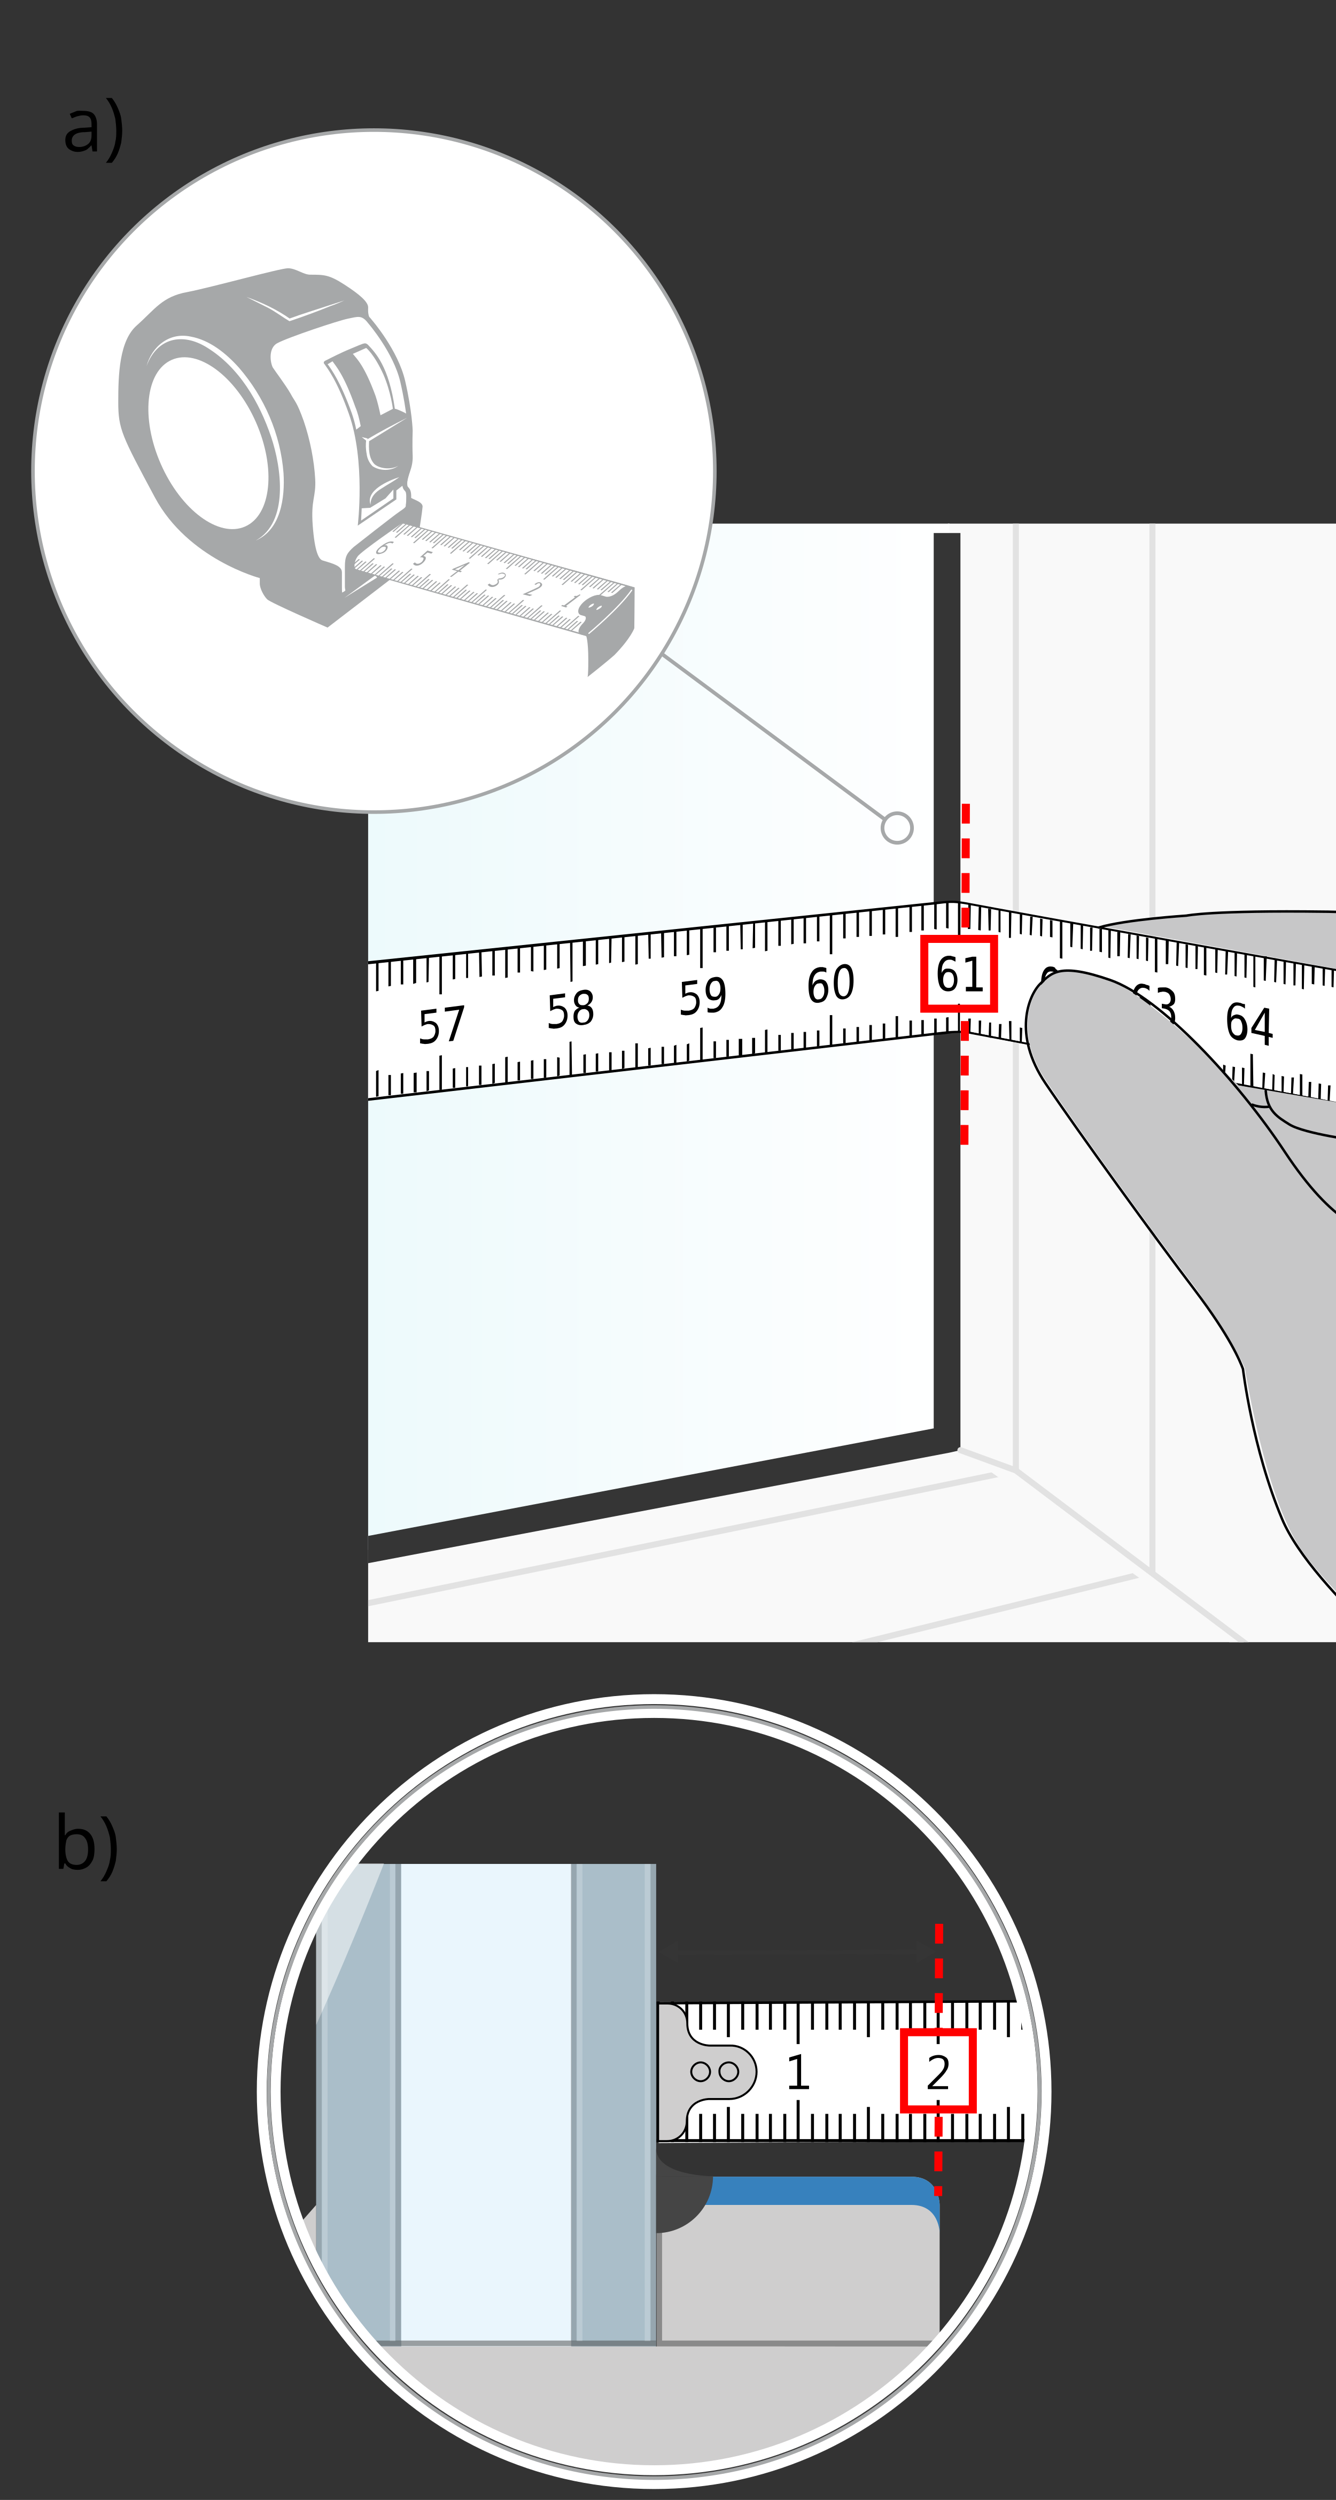 <?xml version="1.0" encoding="utf-8"?>
<!-- Generator: Adobe Illustrator 28.2.0, SVG Export Plug-In . SVG Version: 6.00 Build 0)  -->
<svg version="1.1" id="Ebene_1" xmlns="http://www.w3.org/2000/svg" xmlns:xlink="http://www.w3.org/1999/xlink" x="0px" y="0px"
	 width="270px" height="505.1px" viewBox="0 0 270 505.1" style="enable-background:new 0 0 270 505.1;"
	 xml:space="preserve">
<rect x="0" y="0" width="270" height="505.1" fill="#333333" stroke="none"/>
<style type="text/css">
	.st0{clip-path:url(#SVGID_00000011000131834468590460000013979504099634940069_);fill:#F9F9F9;}
	.st1{clip-path:url(#SVGID_00000089558869956811471880000017320439746314398368_);}
	.st2{fill:url(#SVGID_00000125567031748951047120000015715219627078741645_);}
	.st3{fill:#EDEDED;}
	.st4{fill:#353535;}
	.st5{fill:none;stroke:#E2E2E2;stroke-width:1.222;stroke-linecap:round;stroke-linejoin:round;stroke-miterlimit:10;}
	.st6{fill:#F9F9F9;stroke:#E2E2E2;stroke-width:1.222;stroke-linecap:round;stroke-linejoin:round;stroke-miterlimit:10;}
	.st7{clip-path:url(#SVGID_00000090287380839399015660000018278377430243827869_);}
	.st8{fill:#FFFFFF;}
	.st9{fill:none;}
	.st10{clip-path:url(#SVGID_00000176766007101644790310000000280262525324856961_);}
	.st11{clip-path:url(#SVGID_00000049931438554187203670000008109726986115747998_);}
	.st12{clip-path:url(#SVGID_00000031923823587282825710000010025562998899457464_);}
	.st13{fill:none;stroke:#FF0000;stroke-width:1.621;stroke-dasharray:4,3;}
	.st14{fill:none;stroke:#FF0000;stroke-width:1.621;}
	.st15{clip-path:url(#SVGID_00000143612515384370036890000001999946599767849372_);}
	.st16{fill:#C7C7C8;}
	.st17{fill:none;stroke:#020203;stroke-width:0.5;stroke-linecap:round;stroke-linejoin:round;stroke-miterlimit:10;}
	.st18{fill:none;stroke:#A6A8A9;stroke-width:0.751;stroke-miterlimit:10;}
	.st19{fill:#FFFFFF;stroke:#A6A8A9;stroke-width:0.721;stroke-miterlimit:10;}
	.st20{fill:#A6A8A9;}
	.st21{fill:#FFFFFF;stroke:#A6A8A9;stroke-miterlimit:10;}
	.st22{fill:#A6A8A9;stroke:#A6A8A9;stroke-width:0.471;}
	.st23{fill:#FFFFFF;stroke:#A6A8A9;stroke-width:0.471;}
	.st24{fill:none;stroke:#FFFFFF;stroke-width:0.25;stroke-linecap:round;}
	.st25{fill:none;stroke:#FFFFFF;stroke-width:7.336;stroke-miterlimit:10;}
	.st26{clip-path:url(#SVGID_00000094593567085499894110000000188013300135421328_);}
	.st27{fill:#B5B5B5;}
	.st28{fill:#A0A0A0;}
	.st29{fill:#EFEFEF;}
	.st30{fill:#F2F2F2;}
	.st31{fill:#F4F4F4;}
	.st32{fill:#999999;}
	.st33{fill:#D3D3D3;}
	.st34{fill:none;stroke:#B2B2B2;stroke-width:0.5;stroke-miterlimit:10;}
	.st35{fill:#FFFFFF;stroke:#B2B2B2;stroke-width:0.5;stroke-miterlimit:10;}
	.st36{fill:#FFFFFF;stroke:#E01055;stroke-width:2;}
	.st37{fill:#FF0000;}
	.st38{fill:none;stroke:#FFFFFF;stroke-width:4;stroke-miterlimit:10;}
	.st39{fill:none;stroke:#A6A8A9;stroke-width:1.058;stroke-miterlimit:10;}
	.st40{fill:none;stroke:#000000;stroke-linecap:round;stroke-linejoin:round;}
	.st41{fill:#F7F7F7;}
	.st42{fill:#1C1C1C;}
	.st43{fill:none;stroke:#A6A8A9;stroke-width:1.5;stroke-linecap:round;stroke-linejoin:round;stroke-miterlimit:10;}
	.st44{fill:#F9F9F9;stroke:#E2E2E2;stroke-width:1.222;stroke-miterlimit:10;}
	.st45{fill:url(#SVGID_00000117640240898169797960000018097965005235936901_);stroke:#B2B2B2;stroke-miterlimit:10;}
	.st46{fill:url(#SVGID_00000077310116929168448630000009478898194656097414_);stroke:#B2B2B2;stroke-miterlimit:10;}
	.st47{fill:#FFFFFF;stroke:#E2E2E2;stroke-width:0.601;}
	.st48{fill:#FFFFFF;stroke:#E2E2E2;stroke-width:0.602;}
	.st49{opacity:0.15;fill:none;stroke:#E2E2E2;stroke-width:0.602;stroke-miterlimit:10;enable-background:new    ;}
	.st50{fill:#E2E2E2;}
	.st51{fill:#FFFFFF;stroke:#E2E2E2;stroke-width:0.64;stroke-miterlimit:10;}
	.st52{fill:#FFFFFF;stroke:#E2E2E2;stroke-width:0.486;stroke-miterlimit:10;}
	.st53{fill:url(#SVGID_00000109723266956431249650000003068555445077041550_);stroke:#B2B2B2;stroke-miterlimit:10;}
	.st54{fill:none;stroke:#3781BD;stroke-width:2;stroke-miterlimit:10;}
	.st55{fill:url(#SVGID_00000088812374871077546650000009427355433261095856_);}
	.st56{fill:none;stroke:#B2B2B2;stroke-width:0.937;stroke-linecap:round;stroke-linejoin:round;stroke-miterlimit:10;}
	.st57{fill:url(#SVGID_00000052100443658720862120000011749133300645202067_);}
	.st58{fill:none;stroke:#B2B2B2;stroke-width:1.22;stroke-linecap:round;stroke-linejoin:round;stroke-miterlimit:10;}
	.st59{fill:none;stroke:#B2B2B2;stroke-width:1.22;stroke-miterlimit:10;}
	.st60{fill:#FFFFFF;stroke:#B2B2B2;stroke-width:0.5;stroke-linecap:round;stroke-linejoin:round;stroke-miterlimit:10;}
	.st61{fill:none;stroke:#B2B2B2;stroke-width:0.5;stroke-linecap:round;stroke-linejoin:round;stroke-miterlimit:10;}
	.st62{fill:#A5A5A5;}
	.st63{fill:#DDDDDD;}
	.st64{fill:url(#SVGID_00000170268844797152284340000012817269656142145666_);}
	.st65{fill:url(#SVGID_00000050654058797869660440000001236438141709257114_);}
	.st66{fill:url(#SVGID_00000033351333252438169710000016639565834708921528_);}
	.st67{fill:url(#SVGID_00000157272745460433330090000015146094359604052132_);}
	.st68{fill:url(#SVGID_00000168080950290917478250000008713631767489878975_);}
	.st69{fill:url(#SVGID_00000147920475660744564960000009506795094754298043_);}
	.st70{fill:url(#SVGID_00000052822929291191328590000001089682000810015380_);}
	.st71{fill:url(#SVGID_00000034073214246532453170000001714917106830424971_);}
	.st72{fill:url(#SVGID_00000081610218706894840770000012995377283054612143_);}
	.st73{fill:url(#SVGID_00000142864615615963539470000004790135216517874092_);}
	.st74{fill:url(#SVGID_00000139260049651341124290000012166154849658608257_);}
	.st75{fill:url(#SVGID_00000121965379184909433600000011639709600252331935_);}
	.st76{fill:url(#SVGID_00000082367364187420301780000009356449114414786201_);}
	.st77{fill:url(#SVGID_00000070831078297905287080000003386880558307993990_);}
	.st78{fill:url(#SVGID_00000178921400262576050660000009524693013888948645_);}
	.st79{fill:url(#SVGID_00000108995311576137037810000000399098436473794979_);}
	.st80{fill:url(#SVGID_00000129195047443625073320000018075787224709659564_);}
	.st81{fill:url(#SVGID_00000052084392525088715900000009261634787672902325_);}
	.st82{fill:url(#SVGID_00000000205038834328631640000015689452096512814260_);}
	.st83{fill:url(#SVGID_00000013151714056265328430000009159171903845940104_);}
	.st84{fill:url(#SVGID_00000054240087340741763370000002283755969402324158_);}
	.st85{fill:url(#SVGID_00000093899639270223247870000014184429819520874637_);}
	.st86{fill:url(#SVGID_00000109737920150019074030000006273158605780545964_);}
	.st87{fill:url(#SVGID_00000005978199470233674360000014582098574840961173_);}
	.st88{fill:url(#SVGID_00000028302792526767642230000015316762110299379620_);}
	.st89{fill:url(#SVGID_00000183207549807046224320000009041311236371251360_);}
	.st90{fill:url(#SVGID_00000072268753551454282460000012667107399326983086_);}
	.st91{fill:url(#SVGID_00000018953974074718200920000006233493753653039523_);}
	.st92{fill:url(#SVGID_00000149351581501332486130000008184922370858716043_);}
	.st93{fill:url(#SVGID_00000060749790359990288860000005620584115070985361_);}
	.st94{fill:url(#SVGID_00000073712442339296876950000009636587485154316466_);}
	.st95{fill:url(#SVGID_00000051353173341522408050000001832720783050096564_);}
	.st96{fill:url(#SVGID_00000056408316715896829430000014563055354181504413_);}
	.st97{fill:url(#SVGID_00000027564068454368744670000002932771174802421949_);}
	.st98{fill:url(#SVGID_00000170986265875515706860000010113430363320560534_);}
	.st99{fill:url(#SVGID_00000008854911942036019390000004225203025904218753_);}
	.st100{fill:url(#SVGID_00000071544559669759908400000005780399345632420279_);}
	.st101{fill:url(#SVGID_00000183935995523719303410000001360654769370082697_);}
	.st102{fill:url(#SVGID_00000168817859713617469340000006915638712004770965_);}
	.st103{fill:url(#SVGID_00000011007699677674291590000013993304008561036186_);}
	.st104{fill:url(#SVGID_00000160188560475106105440000001316415766641696647_);}
	.st105{fill:url(#SVGID_00000130632270513318122810000005976529994567415431_);}
	.st106{fill:url(#SVGID_00000162340349722563566960000004504037943101232564_);}
	.st107{fill:url(#SVGID_00000138556972196206486040000001269779025929665191_);}
	.st108{fill:url(#SVGID_00000052086103046773141840000005938135587108014493_);}
	.st109{fill:url(#SVGID_00000005984401521103588730000008913247155190108058_);}
	.st110{fill:url(#SVGID_00000114766646114711177810000005602307733464424841_);}
	.st111{fill:url(#SVGID_00000052072252711690783970000007545998568018683300_);}
	.st112{fill:#E8E8E8;stroke:#B2B2B2;stroke-width:0.5;stroke-linecap:round;stroke-linejoin:round;stroke-miterlimit:10;}
	.st113{fill:#D3D3D3;stroke:#B2B2B2;stroke-width:0.5;stroke-linecap:round;stroke-linejoin:round;stroke-miterlimit:10;}
	.st114{opacity:0.43;}
	.st115{fill:#3781BD;}
	.st116{fill:url(#SVGID_00000047754307400175019990000002260869230641516473_);}
	.st117{fill:url(#SVGID_00000093863226142913589220000009802331239580804021_);}
	.st118{fill:url(#SVGID_00000053524137203578804820000009195456197666965376_);}
	.st119{fill:url(#SVGID_00000099659706606088213260000013181081801128305072_);}
	.st120{fill:url(#SVGID_00000097463864569498123370000005855175906921933495_);}
	.st121{fill:url(#SVGID_00000155828855765851686920000010564003451967123104_);}
	.st122{fill:url(#SVGID_00000039849486660624767350000011057471631122711981_);}
	.st123{fill:url(#SVGID_00000106113713526161527710000011089103669781982885_);}
	.st124{fill:url(#SVGID_00000031891237876531024460000003987964545770505893_);}
	.st125{fill:url(#SVGID_00000123442567224598402350000007583137718629752965_);}
	.st126{fill:url(#SVGID_00000180347065509650870830000009301837225149847982_);}
	.st127{fill:url(#SVGID_00000070102789635604961290000016955244836368620947_);}
	.st128{fill:url(#SVGID_00000004526349199909316850000010210424914954296999_);}
	.st129{fill:url(#SVGID_00000018948763038894944680000016335902271706002081_);}
	.st130{fill:url(#SVGID_00000003819785848640629300000001018803900898017165_);}
	.st131{fill:url(#SVGID_00000060733575294492264030000012181217202542377642_);}
	.st132{fill:url(#SVGID_00000152951804908137323100000008634922640539628980_);}
	.st133{fill:url(#SVGID_00000158747136101615799070000010922648891574077631_);}
	.st134{fill:url(#SVGID_00000052101740244951920960000012514334359475507131_);}
	.st135{fill:url(#SVGID_00000177448935359377828800000000040321700647734188_);}
	.st136{fill:url(#SVGID_00000152982966302015022540000011295855995551794345_);}
	.st137{fill:url(#SVGID_00000180326104751587105340000001669023193001870013_);}
	.st138{fill:url(#SVGID_00000063602532516518389800000013588195773555027107_);}
	.st139{fill:url(#SVGID_00000028289983284032374930000001674704244553518742_);}
	.st140{fill:url(#SVGID_00000180342396231248100830000010091216796567616154_);}
	.st141{fill:url(#SVGID_00000115516652956280771490000006850288634836745656_);}
	.st142{fill:url(#SVGID_00000059305966424607402410000001166183266032528308_);}
	.st143{fill:url(#SVGID_00000011009744647880871570000004047018910106503357_);}
	.st144{fill:url(#SVGID_00000118362754926111497680000001662067936194756771_);}
	.st145{fill:url(#SVGID_00000152229667482787870640000013471013054896818879_);}
	.st146{fill:url(#SVGID_00000044866908873367788100000006060841607465206205_);}
	.st147{fill:url(#SVGID_00000016070753993502283400000011778535936806143164_);}
	.st148{fill:url(#SVGID_00000114771126249405633420000006329366487579509648_);}
	.st149{fill:url(#SVGID_00000044864229746497971860000011176300041330511758_);}
	.st150{fill:url(#SVGID_00000049184674666310699800000003392409073586337172_);}
	.st151{fill:url(#SVGID_00000083774745784710318920000016654642690565145478_);}
	.st152{fill:url(#SVGID_00000146485109976947278400000013965866881581233590_);}
	.st153{fill:url(#SVGID_00000129198261547811105360000010314906419829982601_);}
	.st154{fill:url(#SVGID_00000046300644422534241780000013865762558202270098_);}
	.st155{fill:url(#SVGID_00000044159084859948566070000001096375770993125277_);}
	.st156{fill:url(#SVGID_00000047059404758237532400000006281351281130288774_);}
	.st157{fill:url(#SVGID_00000060020375057523808210000015277702445539948212_);}
	.st158{fill:url(#SVGID_00000155114151226063436770000005416374131916693157_);}
	.st159{fill:url(#SVGID_00000057834297164977349180000012733593896134763951_);}
	.st160{fill:url(#SVGID_00000163760954057693501510000009628546489651823524_);}
	.st161{fill:url(#SVGID_00000129207801597260807180000005990870326150509185_);}
	.st162{fill:url(#SVGID_00000072963258487313659260000003109146351395213493_);}
	.st163{fill:url(#SVGID_00000012451208583200282200000007720805336499067571_);}
	.st164{fill:none;stroke:#42B123;stroke-width:6;stroke-linecap:round;stroke-linejoin:round;}
	.st165{fill:none;stroke:#FF0000;stroke-width:6;stroke-linecap:round;stroke-linejoin:round;stroke-miterlimit:10;}
	.st166{fill:none;stroke:#FF0000;stroke-width:1.053;}
	.st167{fill:none;stroke:#FF0000;stroke-width:1.053;stroke-dasharray:2.595,1.946;}
	.st168{fill:none;stroke:#FF0000;stroke-width:1.053;stroke-dasharray:4.202,3.152;}
	.st169{opacity:0.2;fill:#FF0000;enable-background:new    ;}
	.st170{opacity:0.5;fill:#FFFFFF;enable-background:new    ;}
	.st171{opacity:0.2;fill:#42B123;enable-background:new    ;}
	.st172{fill:none;stroke:#42B123;stroke-width:1.22;}
	.st173{fill:none;stroke:#42B123;stroke-width:1.22;stroke-dasharray:3.73,2.797;}
	.st174{fill:none;stroke:#42B123;stroke-width:1.22;stroke-dasharray:4.015,3.011;}
	.st175{fill:none;stroke:#000000;stroke-width:0.891;stroke-linecap:round;stroke-linejoin:round;}
	.st176{opacity:0.6;}
	.st177{fill:#FFFFFF;stroke:#FFFFFF;stroke-width:1.776;stroke-miterlimit:10;}
	.st178{fill:#ECECEC;stroke:#B2B2B2;stroke-width:1.146;stroke-miterlimit:10;}
	.st179{fill:#FFDE0E;}
	.st180{enable-background:new    ;}
	.st181{fill:#454347;}
	.st182{fill:#454545;}
	.st183{fill:none;stroke:#454545;stroke-width:0.75;stroke-linecap:round;stroke-linejoin:round;}
	.st184{fill:none;stroke:#BCBCBC;stroke-width:0.471;}
	.st185{fill:none;stroke:#BCBCBC;stroke-width:0.466;}
	.st186{fill:#E8E8E8;stroke:#BCBCBC;stroke-width:0.466;}
	.st187{fill:none;stroke:#BCBCBC;stroke-width:0.495;}
	.st188{fill:none;stroke:#BCBCBC;stroke-width:0.504;}
	.st189{fill:#E8E8E8;stroke:#BCBCBC;stroke-width:0.494;}
	.st190{fill:none;stroke:#BCBCBC;stroke-width:0.494;}
	.st191{fill:none;stroke:#3781BD;stroke-width:0.979;stroke-dasharray:3.644,2.733;}
	.st192{fill:url(#SVGID_00000175312656968365203260000014916879021902267567_);}
	.st193{opacity:0.3;}
	.st194{fill:#D4EDFB;}
	.st195{fill:#B2B2B2;}
	.st196{fill:none;stroke:#B2B2B2;stroke-width:0.5;}
	.st197{fill:none;stroke:#000000;stroke-width:0.75;}
	.st198{fill:none;stroke:#000000;stroke-width:0.4;stroke-dasharray:1.58,1.58;}
	.st199{opacity:0.3;fill:#FF0000;enable-background:new    ;}
	.st200{fill:url(#SVGID_00000143614476691244956520000005300625645779600811_);}
	.st201{fill:none;stroke:#000000;stroke-width:0.885;stroke-linecap:round;stroke-linejoin:round;}
	.st202{fill:#D6D6D6;}
	.st203{fill:#A7A9AB;}
	.st204{fill:url(#SVGID_00000039813984964424377370000002536801993378677412_);}
	.st205{fill:#040304;}
	.st206{opacity:0.31;}
	.st207{fill:#FFFFFF;stroke:#5E5E5E;stroke-width:0.36;stroke-miterlimit:10;}
	.st208{fill:none;stroke:#5E5E5E;stroke-width:0.36;stroke-miterlimit:10;}
	.st209{fill:none;stroke:#B2B2B2;stroke-width:0.36;stroke-miterlimit:10;}
	.st210{fill:none;stroke:#FF0000;stroke-linecap:round;stroke-linejoin:round;}
	.st211{fill:none;stroke:#FF0000;stroke-linecap:round;stroke-linejoin:round;stroke-dasharray:2.968,2.968;}
	.st212{fill:none;stroke:#FF0000;stroke-linecap:round;stroke-linejoin:round;stroke-dasharray:3.026,3.026;}
	.st213{fill:#7F7F7F;}
	.st214{clip-path:url(#SVGID_00000128449968427529916400000010258799193127719558_);}
	.st215{fill:#F4F4F4;stroke:#B2B2B2;stroke-width:2;stroke-linecap:round;stroke-linejoin:round;stroke-miterlimit:10;}
	
		.st216{clip-path:url(#SVGID_00000177464834702103958050000011129158123116427908_);fill:#FFFFFF;stroke:#EFEFEF;stroke-width:2;stroke-miterlimit:10;}
	
		.st217{clip-path:url(#SVGID_00000168088694075945046090000004519138525627120519_);fill:none;stroke:#FF0000;stroke-width:2;stroke-dasharray:3;}
	
		.st218{clip-path:url(#SVGID_00000028293231286689512090000005053581946251078053_);fill:none;stroke:#FF0000;stroke-width:2;stroke-dasharray:3;}
	.st219{clip-path:url(#SVGID_00000044164335284946105830000017611551983414225825_);}
	.st220{fill:none;stroke:#000000;stroke-width:2;}
	.st221{clip-path:url(#SVGID_00000059999324689980213230000008286833480995637635_);}
	.st222{clip-path:url(#SVGID_00000157276380637252244720000009837720079103534270_);}
	.st223{fill:none;stroke:#FFFFFF;stroke-width:6;stroke-linecap:round;stroke-linejoin:round;stroke-miterlimit:10;}
	.st224{fill:none;stroke:#B2B2B2;stroke-width:2;stroke-linecap:round;stroke-linejoin:round;stroke-miterlimit:10;}
	.st225{fill:#CFCECE;}
	.st226{stroke:#000000;stroke-linecap:round;stroke-linejoin:round;stroke-miterlimit:10;}
	.st227{fill:none;stroke:#000000;stroke-width:0.8;stroke-dasharray:3.449,3.449;}
	.st228{fill:none;stroke:#000000;stroke-width:0.5;}
	.st229{fill:none;stroke:#FFFFFF;stroke-width:5;}
	.st230{fill:none;stroke:#42B123;stroke-width:3;}
	.st231{fill:none;stroke:#FF0000;stroke-width:3;}
	.st232{fill:url(#SVGID_00000146478903954066479400000011693142222214568071_);}
	.st233{opacity:0.5;}
	.st234{opacity:0.2;}
	.st235{fill:none;stroke:#353535;stroke-width:0.891;stroke-linecap:round;stroke-linejoin:round;}
	.st236{fill:none;stroke:#000000;stroke-width:0.4;stroke-miterlimit:10;}
	.st237{fill:#3A3A3A;}
	.st238{fill:none;stroke:#A6A8A9;stroke-width:0.721;stroke-miterlimit:10;}
</style>
<g>
	<g>
		<g>
			<defs>
				<rect id="SVGID_1_" x="74.4" y="105.8" width="196.1" height="226"/>
			</defs>
			<clipPath id="SVGID_00000134953774768774883110000001759839058220976060_">
				<use xlink:href="#SVGID_1_"  style="overflow:visible;"/>
			</clipPath>
			<polygon style="clip-path:url(#SVGID_00000134953774768774883110000001759839058220976060_);fill:#F9F9F9;" points="
				191.6,103.4 188.7,288.6 -13.6,327.1 -13.6,479.3 28.3,477.4 
				306.3,371.5 306.3,325.3 306.3,263 305.8,105.8 			"/>
		</g>
		<g>
			<defs>
				
					<rect id="SVGID_00000005977706839158199140000016354604484176110213_" x="74.4" y="105.8" width="196.1" height="226"/>
			</defs>
			<clipPath id="SVGID_00000098933588520474415290000008949385869833088901_">
				<use xlink:href="#SVGID_00000005977706839158199140000016354604484176110213_"  style="overflow:visible;"/>
			</clipPath>
			<g style="clip-path:url(#SVGID_00000098933588520474415290000008949385869833088901_);">
				
					<linearGradient id="SVGID_00000069370518654330536650000013090313703571953844_" gradientUnits="userSpaceOnUse" x1="-114.759" y1="-381.89" x2="100.341" y2="-381.89" gradientTransform="matrix(-1 0 0 -1 77.141 -163.89)">
					<stop  offset="0" style="stop-color:#FFFFFF"/>
					<stop  offset="1" style="stop-color:#DEF5F9"/>
				</linearGradient>
				<polygon style="fill:url(#SVGID_00000069370518654330536650000013090313703571953844_);" points="191.9,105.8 
					-14.5,105.8 -23.2,330.2 189.7,293 				"/>
				<polygon class="st3" points="351.6,467.6 54.1,467.6 303.9,372.8 305.8,372.8 
					305.8,105.8 351.6,105.8 				"/>
				<g>
					<g>
						<polygon class="st4" points="-69,343.1 -70.1,337.8 188.7,288.6 188.7,107.7 
							194.1,107.7 194.1,293 191.9,293.5 						"/>
					</g>
					<polyline class="st5" points="-64.6,352.4 205.3,297.1 205.3,105.8 					"/>
					<polyline class="st5" points="319.2,105.8 319.2,432.1 249,467.3 					"/>
					<polyline class="st5" points="-64.6,390.7 232.9,317.5 232.9,105.8 					"/>
					<path class="st5" d="M-64.6,512.3l366.3-138.2c2.4-1,3.9-3.3,3.9-5.7
						V105.8"/>
					<polyline class="st6" points="194.1,293 205.3,297.1 303.9,371.4 					"/>
				</g>
			</g>
		</g>
		<g>
			<defs>
				
					<rect id="SVGID_00000100359031333832202850000008933106678894299777_" x="74.4" y="105.8" width="196.1" height="226"/>
			</defs>
			<clipPath id="SVGID_00000127015913688280617710000011399425081402004923_">
				<use xlink:href="#SVGID_00000100359031333832202850000008933106678894299777_"  style="overflow:visible;"/>
			</clipPath>
			<g style="clip-path:url(#SVGID_00000127015913688280617710000011399425081402004923_);">
				<g>
					<g>
						<g>
							<g>
								<g>
									<path class="st8" d="M273.1,196.4l-72.2-12.8l-8.7-1.5l-209.1,22.1
										c0,0,0.9,5.8,1.1,15.9c0.2,11.6,0,12.5,0,12.5L194,208.5l78.4,14.6
										L273.1,196.4z"/>
									<g>
										<g>
											<g>
												<polygon points="155.1,186.1 154.6,186.1 154.6,192.2 155.1,192.1 
																									"/>
												<polygon points="168.2,184.6 167.7,184.6 167.7,192.8 168.2,192.8 
																									"/>
												<polygon points="165.6,184.9 165.1,185.1 165.1,190.2 165.6,190.2 
																									"/>
												<polygon points="160.4,185.6 159.9,185.6 159.9,190.8 160.4,190.7 
																									"/>
												<polygon points="162.9,185.3 162.4,185.4 162.4,190.6 162.9,190.6 
																									"/>
												<polygon points="157.8,185.8 157.3,185.9 157.3,191.1 157.8,191.1 
																									"/>
												<polygon points="170.9,184.3 170.4,184.3 170.4,189.6 170.9,189.6 
																									"/>
												<polygon points="173.6,183.9 173.1,184.1 173.1,189.3 173.6,189.3 
																									"/>
												<polygon points="176.2,183.8 175.7,183.8 175.7,189.1 176.2,189.1 
																									"/>
												<polygon points="178.9,183.4 178.4,183.4 178.4,188.8 178.9,188.8 
																									"/>
												<polygon points="181.5,183.4 181,183.4 181,189.3 181.5,189.3 												"/>
												<polygon points="181.5,205.3 181,205.3 181,209.7 181.5,209.7 												"/>
												<polygon points="128.9,188.8 128.4,188.9 128.4,194.9 128.9,194.8 
																									"/>
												<polygon points="142,187.4 141.5,187.4 141.5,195.6 142,195.6 												"/>
												<polygon points="139.3,187.9 138.8,187.9 138.8,193 139.3,192.9 
																									"/>
												<polygon points="134.2,188.3 133.6,188.3 133.7,193.5 134.2,193.4 
																									"/>
												<polygon points="136.7,187.9 136.2,187.9 136.2,193.2 136.7,193.2 
																									"/>
												<polygon points="131.5,188.6 131,188.6 131.1,193.7 131.5,193.7 												"/>
												<polygon points="144.7,187.4 144.2,187.4 144.2,192.4 144.7,192.4 
																									"/>
												<polygon points="147.3,186.9 146.8,186.9 146.8,192.1 147.3,192.1 
																									"/>
												<polygon points="150.1,186.6 149.6,186.6 149.7,191.8 150.1,191.8 
																									"/>
												<polygon points="152.6,186.4 152.2,186.5 152.1,191.6 152.6,191.5 												"/>
												<polygon points="102.6,191.4 102.1,191.4 102.1,197.6 102.6,197.5 
																									"/>
												<polygon points="115.7,190.1 115.2,190.2 115.3,198.4 115.7,198.3 
																									"/>
												<polygon points="113.1,190.4 112.6,190.6 112.6,195.7 113.1,195.6 
																									"/>
												<polygon points="107.8,190.9 107.3,191.1 107.3,196.2 107.8,196.3 
																									"/>
												<polygon points="110.4,190.7 109.9,190.7 109.9,196 110.4,195.9 
																									"/>
												<polygon points="105.1,191.2 104.6,191.2 104.6,196.5 105.1,196.5 												"/>
												<polygon points="118.4,189.9 117.8,190.1 117.8,195.2 118.4,195.1 
																									"/>
												<polygon points="120.9,189.6 120.4,189.6 120.4,194.9 120.9,194.8 
																									"/>
												<polygon points="123.6,189.3 123.1,189.3 123.1,194.6 123.5,194.5 												"/>
												<polygon points="126.2,189.1 125.7,189.1 125.7,194.4 126.2,194.3 
																									"/>
												<polygon points="89.3,192.9 88.8,193.1 88.8,200.9 89.3,200.9 
																									"/>
												<polygon points="86.7,193.1 86.2,193.1 86.2,198.5 86.6,198.4 												
													"/>
												<polygon points="81.5,193.6 81,193.7 81,198.9 81.5,198.9 												"/>
												<polygon points="84.1,193.5 83.5,193.4 83.5,198.8 84.1,198.6 												"/>
												<polygon points="92,192.6 91.5,192.6 91.5,197.9 92,197.8 												"/>
												<polygon points="94.6,192.2 94.2,192.4 94.2,197.6 94.6,197.6 
																									"/>
												<polygon points="97.3,192.1 96.8,191.9 96.9,197.4 97.4,197.3 
																									"/>
												<polygon points="100,191.7 99.5,191.9 99.5,197.1 100,197.1 												"/>
												<polygon points="155.1,208 154.6,208.1 154.6,212.7 155.1,212.7 
																									"/>
												<polygon points="168.2,205.1 167.7,205.1 167.7,211.2 168.2,211.2 
																									"/>
												<polygon points="165.6,208.2 165.1,208.2 165.1,211.5 165.6,211.3 
																									"/>
												<polygon points="160.4,208.7 159.9,208.7 159.9,212 160.4,212 												"/>
												<polygon points="162.9,208.5 162.4,208.5 162.4,211.8 162.9,211.7 												"/>
												<polygon points="157.8,209.1 157.3,209.1 157.3,212.3 157.8,212.3 
																									"/>
												<polygon points="170.9,207.8 170.4,207.8 170.4,210.8 170.9,210.8 
																									"/>
												<polygon points="173.6,207.5 173.1,207.5 173.1,210.5 173.6,210.5 												"/>
												<polygon points="176.2,207.1 175.7,207.1 175.7,210.2 176.2,210.2 
																									"/>
												<polygon points="178.9,206.8 178.4,206.8 178.4,210 178.9,209.9 
																									"/>
												<polygon points="128.9,210.8 128.4,210.8 128.4,215.7 128.9,215.7 
																									"/>
												<polygon points="142,207.6 141.5,207.7 141.5,214.2 142,214.2 												"/>
												<polygon points="139.3,210.8 138.8,211 138.8,214.5 139.3,214.3 												"/>
												<polygon points="134.2,211.5 133.7,211.5 133.7,215 134.2,215 												"/>
												<polygon points="136.7,211.1 136.2,211.3 136.2,214.8 136.7,214.7 
																									"/>
												<polygon points="131.5,211.7 131,211.8 131,215.3 131.5,215.3 												"/>
												<polygon points="144.7,210.4 144.2,210.4 144.2,213.8 144.7,213.8 
																									"/>
												<polygon points="147.3,210.1 146.8,210.1 146.8,213.5 147.3,213.5 												"/>
												<polygon points="150,209.9 149.3,209.9 149.3,213.3 150,213.2 												"/>
												<polygon points="152.6,209.7 152,209.7 152,213 152.6,212.8 												"/>
												<polygon points="102.6,213.5 102.1,213.6 102.1,218.7 102.6,218.7 
																									"/>
												<polygon points="115.5,210.4 115.1,210.5 115.1,217.2 115.6,217.2 												"/>
												<polygon points="113.1,213.7 112.6,213.6 112.6,217.5 113.1,217.3 
																									"/>
												<polygon points="107.8,214.2 107.3,214.3 107.3,218 107.8,218 												"/>
												<polygon points="110.4,214 109.9,214 109.9,217.8 110.4,217.7 												"/>
												<polygon points="105.1,214.5 104.6,214.6 104.6,218.3 105.1,218.3 
																									"/>
												<polygon points="118.4,213 117.9,213.1 117.9,216.8 118.4,216.8 
																									"/>
												<polygon points="120.9,212.8 120.4,212.9 120.4,216.5 120.9,216.5 												"/>
												<polygon points="123.6,212.6 123.1,212.6 123.1,216.3 123.6,216.2 
																									"/>
												<polygon points="126.2,212.3 125.7,212.3 125.7,216 126.2,215.8 
																									"/>
												<polygon points="89.3,213.2 88.8,213.3 88.8,220.2 89.3,220.2 
																									"/>
												<polygon points="86.7,216.4 86.2,216.4 86.2,220.5 86.7,220.3 												
													"/>
												<polygon points="81.5,216.8 81,216.9 81,221 81.5,221 												"/>
												<polygon points="79,193.9 78.5,193.9 78.5,199.3 79,199.2 												"/>
												<polygon points="79,217.2 78.5,217.2 78.5,221.3 79,221.3 												"/>
												<polygon points="84.2,216.7 83.6,216.8 83.6,220.7 84.2,220.7 
																									"/>
												<polygon points="92,215.8 91.5,215.9 91.5,219.8 92,219.8 												"/>
												<polygon points="94.6,215.6 94.2,215.6 94.2,219.5 94.6,219.5 												"/>
												<polygon points="97.3,215.3 96.8,215.3 96.8,219.2 97.3,219.2 
																									"/>
												<polygon points="100,214.9 99.5,215 99.5,219 100,218.8 												"/>
												<polygon points="76.5,194.2 76,194.2 76,200.3 76.5,200.2 												"/>
												<polygon points="76.5,216.2 76,216.4 76,221.6 76.5,221.5 												"/>
												<polygon points="63.4,195.6 62.9,195.6 62.9,203.8 63.4,203.8 
																									"/>
												<polygon points="60.8,195.7 60.3,195.7 60.3,201.1 60.8,201 												"/>
												<polygon points="55.6,196.5 55,196.5 55.1,201.6 55.6,201.6 												"/>
												<polygon points="58.1,196.1 57.6,196.2 57.6,201.4 58.1,201.4 
																									"/>
												<polygon points="66.1,195.2 65.6,195.2 65.6,200.5 66.1,200.5 												"/>
												<polygon points="68.7,194.9 68.2,194.9 68.2,200.3 68.7,200.2 
																									"/>
												<polygon points="71.4,194.8 70.8,194.9 70.8,200.1 71.4,200 												"/>
												<polygon points="74,194.4 73.5,194.5 73.5,199.8 74,199.7 												"/>
												<polygon points="63.4,215.9 62.9,215.9 62.9,223.1 63.4,223.8 
																									"/>
												<polygon points="60.8,219.1 60.3,219.1 60.3,223.5 60.8,223.5 												"/>
												<polygon points="55.6,219.6 55,219.7 55,224.1 55.6,224.1 												"/>
												<polygon points="53.1,196.6 52.5,196.7 52.6,201.9 53.1,201.8 												
													"/>
												<polygon points="53.1,219.9 52.6,220 52.6,224.6 53.1,224.5 												"/>
												<polygon points="48.1,220.4 47.6,220.4 47.6,224.8 48.1,224.8 
																									"/>
												<polygon points="58.1,219.3 57.6,219.4 57.6,224.1 58.1,224.1 
																									"/>
												<polygon points="66.1,218.5 65.6,218.6 65.6,222.8 66.1,222.6 												
													"/>
												<polygon points="68.7,218.2 68.2,218.3 68.2,222.5 68.7,222.5 												"/>
												<polygon points="71.4,217.9 70.9,218 70.9,222.3 71.4,222.1 												"/>
												<polygon points="73.8,217.7 73.4,217.8 73.4,221.8 73.9,221.8 
																									"/>
												<polygon points="50.6,196.9 50,196.9 50.1,203.1 50.6,203 												"/>
												<polygon points="50.6,218.8 50.1,218.8 50.1,224.8 50.6,224.6 
																									"/>
											</g>
											<g>
												<polygon points="24.2,199.7 23.7,199.7 23.7,205.7 24.2,205.7 
																									"/>
												<polygon points="37.3,198.2 36.8,198.2 36.8,206.6 37.3,206.5 												
													"/>
												<polygon points="34.7,198.7 34.2,198.7 34.2,203.8 34.7,203.7 
																									"/>
												<polygon points="29.5,199.1 29,199.2 29,204.3 29.5,204.3 												"/>
												<polygon points="32,198.7 31.5,198.9 31.5,204.1 32,204 												"/>
												<polygon points="26.9,199.4 26.4,199.4 26.4,204.6 26.9,204.5 												
													"/>
												<polygon points="40,197.9 39.5,197.9 39.5,203.2 40,203.2 												"/>
												<polygon points="42.6,197.6 42.2,197.6 42.1,203 42.6,202.9 												"/>
												<polygon points="45.3,197.6 44.8,197.6 44.8,202.7 45.3,202.6 
																									"/>
												<polygon points="48,197.2 47.5,197.2 47.5,202.4 48,202.4 												"/>
												<polygon points="11.1,201 10.6,201 10.6,209.1 11.1,209.1 												"/>
												<polygon points="8.4,201.5 7.9,201.5 7.9,206.5 8.4,206.5 												"/>
												<polygon points="3.1,201.9 2.6,201.9 2.6,207.1 3.1,207 												"/>
												<polygon points="5.8,201.5 5.3,201.5 5.3,206.9 5.8,206.7 												"/>
												<polygon points="0.6,202 0,202.2 0,207.3 0.6,207.3 												"/>
												<polygon points="13.7,200.7 13.2,200.9 13.3,206 13.7,205.9 												"/>
												<polygon points="16.3,200.5 15.8,200.7 15.9,205.7 16.4,205.6 												
													"/>
												<polygon points="19.1,200.2 18.5,200.3 18.5,205.5 19.1,205.4 												"/>
												<polygon points="21.6,199.9 21.1,200 21.1,205.2 21.6,205.1 												"/>
												<polygon points="24.2,221.5 23.7,221.5 23.7,227.8 24.2,227.6 												"/>
												<polygon points="37.3,218.2 36.8,218.3 36.8,226.1 37.3,226.1 
																									"/>
												<polygon points="34.7,221.7 34.2,221.8 34.2,226.5 34.7,226.5 												"/>
												<polygon points="29.5,222.2 29,222.3 29,227.1 29.5,227.1 												"/>
												<polygon points="32,222 31.5,222.1 31.5,226.8 32,226.8 												"/>
												<polygon points="26.9,222.6 26.4,222.6 26.4,227.5 26.9,227.5 												"/>
												<polygon points="40,221.2 39.5,221.3 39.5,226.1 40,226.1 												"/>
												<polygon points="42.6,220.9 42.2,221 42.2,225.7 42.6,225.7 												"/>
												<polygon points="45.3,220.6 44.8,220.7 44.8,225.1 45.3,225.1 
																									"/>
												<polygon points="11.1,221.3 10.6,221.3 10.6,229.5 11.1,229.3 												
													"/>
												<polygon points="8.4,224.5 7.9,224.5 7.9,229.6 8.4,229.6 												"/>
												<polygon points="3.1,225 2.6,225.1 2.6,230.3 3.1,230.3 												"/>
												<polygon points="5.8,224.8 5.3,224.8 5.3,230 5.8,230 												"/>
												<polygon points="0.6,225.3 0.1,225.4 0.1,230.6 0.6,230.6 												"/>
												<polygon points="13.7,223.9 13.2,223.9 13.2,229.1 13.7,229 												"/>
												<polygon points="16.4,223.7 15.8,223.7 15.9,228.8 16.4,228.6 
																									"/>
												<polygon points="19.1,223.4 18.5,223.4 18.5,228.5 19.1,228.3 												"/>
												<polygon points="21.6,223.1 21.1,223.2 21.1,228.1 21.6,228 												"/>
												<polygon points="189.3,208.6 -15.7,232.3 -16,232.9 189.3,209.1 
																									"/>
											</g>
										</g>
									</g>
									<g>
										<g>
											<polygon points="202.2,188.4 201.8,188.3 201.8,183.7 202.2,183.9 
																							"/>
											<polyline points="204.4,184.3 204.3,189.5 203.9,189.5 203.9,184.1 											"/>
										</g>
										<g>
											<polygon points="191.7,187.6 191.2,187.5 191.2,182.3 191.7,182.2 
																							"/>
										</g>
										<g>
											<polygon points="189.3,187.8 188.8,187.7 188.8,182.7 189.3,182.6 
																							"/>
										</g>
										<g>
											<polygon points="186.7,188 186.2,188 186.2,182.9 186.7,182.8 											"/>
										</g>
										<g>
											<polygon points="184.3,188.3 183.8,188.3 183.8,183.1 184.3,183 											
												"/>
										</g>
										<g>
											<polygon points="189.3,209.1 188.8,209 188.8,205.8 189.3,205.8 											
												"/>
										</g>
										<g>
											<polygon points="186.7,209.3 186.2,209.4 186.2,206.1 186.7,206.1 
																							"/>
										</g>
										<g>
											<polygon points="184.3,209.5 183.8,209.6 183.8,206.2 184.3,206.2 
																							"/>
										</g>
										<g>
											<polygon points="191.7,208.7 191.2,208.8 191.2,205.6 191.7,205.5 
																							"/>
										</g>
										<g>
											<polygon points="194.1,190.4 193.6,190.4 193.6,182.4 194.1,182.4 
																							"/>
										</g>
										<g>
											<polygon points="196.1,187.7 195.6,187.7 195.7,182.7 196.2,182.8 
																							"/>
										</g>
										<g>
											<polygon points="194,208.5 193.6,208.4 193.6,202.8 194,202.8 											"/>
										</g>
										<g>
											<polygon points="214.8,212.3 214.3,212.2 214.3,206.2 214.9,206.3 
																							"/>
										</g>
										<g>
											<polygon points="196.1,208.8 195.6,208.6 195.7,205.8 196.2,205.8 
																							"/>
											<polygon points="198.2,209.1 197.8,209.1 197.8,206.2 198.3,206.2 
																							"/>
											<polygon points="200.3,209.7 199.8,209.6 199.9,206.6 200.3,206.6 
																							"/>
											<polygon points="202.3,210 201.8,209.9 201.9,206.9 202.4,206.9 											
												"/>
											<polygon points="206.5,210.7 206.1,210.7 206.1,207.6 206.6,207.7 
																							"/>
											<polygon points="208.6,211 208.1,210.9 208.1,208 208.6,208.1 											"/>
											<polygon points="210.7,211.4 210.2,211.3 210.3,208.3 210.8,208.5 
																							"/>
											<polygon points="212.6,211.9 212.2,211.8 212.3,208.7 212.8,208.8 
																							"/>
											<polygon points="216.8,212.8 216.4,212.7 216.4,209.5 216.9,209.5 											"/>
											<polygon points="218.8,213.2 218.4,212.9 218.4,209.8 218.9,209.9 
																							"/>
											<polygon points="220.7,213.5 220.2,213.4 220.3,210.2 220.8,210.2 
																							"/>
											<polygon points="222.6,213.9 222.2,213.8 222.3,210.4 222.8,210.5 
																							"/>
											<polygon points="204.4,210.2 204,210 203.9,206.3 204.4,206.3 											"/>
											<line class="st9" x1="196.2" y1="203.1" x2="196.1" y2="208"/>
										</g>
										<g>
											<polygon points="198.2,188 197.7,187.9 197.8,183.2 198.3,183.2 											
												"/>
										</g>
										<g>
											<polygon points="226.4,214.6 225.9,214.5 225.9,211 226.2,211.1 											"/>
										</g>
										<g>
											<polygon points="228.1,215 227.7,215 227.6,211.4 228,211.5 											"/>
										</g>
										<g>
											<polygon points="230,215.2 229.5,215.1 229.5,211.8 229.8,211.9 											"/>
										</g>
										<g>
											<polygon points="231.7,215.7 231.3,215.6 231.2,212 231.6,212.1 											
												"/>
										</g>
										<g>
											<polygon points="224.5,214.1 224,214 224,209.7 224.5,209.8 											"/>
										</g>
										<polygon points="235.7,216.1 235.3,216 235.4,212.7 235.9,212.8 										"/>
										<polygon points="237.7,216.5 237.3,216.3 237.4,213.1 237.9,213.2 										
											"/>
										<polygon points="239.6,216.8 239.2,216.7 239.2,213.4 239.7,213.5 										
											"/>
										<polygon points="241.6,217.2 241.1,217.1 241.2,213.7 241.7,213.7 
																					"/>
										<g>
											<polygon points="243.4,217.5 242.9,217.4 242.9,213 243.4,213.1 											"/>
										</g>
										<g>
											<polygon points="245.6,218.1 245.1,218 245.2,214.8 245.7,214.8 											
												"/>
											<polygon points="247.5,218.6 247.1,218.4 247.2,215.1 247.7,215.3 
																							"/>
											<polygon points="249.4,218.8 249,218.7 249.1,215.5 249.6,215.6 											"/>
											<polygon points="251.4,219.2 251,219.1 251,215.7 251.5,215.8 											"/>
											<g>
												<polygon points="253.3,219.5 252.7,219.4 252.7,212.9 253.2,213 												"/>
											</g>
										</g>
										<g>
											<polygon points="255.5,220 255.1,220 255.2,216.7 255.7,216.8 											"/>
											<polygon points="257.5,220.5 257.1,220.3 257.2,217 257.6,217.2 											"/>
											<polygon points="259.4,220.7 259,220.7 259,217.4 259.5,217.5 											"/>
											<polygon points="261.3,221.1 260.9,221.1 261,217.7 261.5,217.7 											"/>
											<g>
												<polygon points="263.2,221.5 262.7,221.3 262.7,217 263.2,217.1 												"/>
											</g>
										</g>
										<g>
											<polygon points="233.7,215.8 233.1,215.7 233.1,209.7 233.6,209.8 
																							"/>
										</g>
										<g>
											<polygon points="233.9,196.5 233.4,196.4 233.4,189.5 233.9,189.6 											"/>
										</g>
									</g>
									<g>
										<polygon points="222.7,192.4 222.2,192.3 222.2,187.7 222.7,187.7 
																					"/>
									</g>
									<g>
										<polygon points="224.4,193.6 224,193.5 224,187.9 224.5,187.9 										"/>
									</g>
									<path d="M195.2,182.3c-2.4-0.4-2.7-0.4-5.9-0.1l-205.6,21.5
										v0.7l205.6-21.7c2.3-0.3,3.3-0.4,5.8,0
										c10.4,2,74.7,13.5,77.3,13.9l0.1-0.4
										C269.8,195.8,205.6,184.3,195.2,182.3z"/>
									<g>
										<path d="M189.3,208.6c3.2-0.4,4.5-0.4,6.4-0.2
											c8,1.6,48.9,9.3,53.9,10.2L249.5,219
											c-4.9-0.9-45.8-8.7-53.9-10.2
											c-3.5-0.3-3.1,0.1-6.3,0.3"/>
										<path d="M195.6,208.4c8,1.6,67.2,12.9,72.1,13.8L270.5,223.1
											c-4.9-0.9-66.9-12.8-75-14.4"/>
									</g>
								</g>
							</g>
						</g>
					</g>
				</g>
				<g>
					<polygon points="200.2,188 199.8,188 199.7,183.6 200.3,183.7 					"/>
				</g>
				<polyline points="214.7,186.2 214.7,193.7 214.2,193.6 214.2,186.1 				"/>
				<g>
					<polygon points="206.5,188.8 206.1,188.7 206.1,184.7 206.6,184.7 					"/>
				</g>
				<g>
					<polygon points="208.5,189 208.1,188.9 208.2,185.2 208.7,185.2 					"/>
				</g>
				<g>
					<polygon points="210.6,189.2 210.2,189.1 210.2,185.6 210.7,185.7 					"/>
				</g>
				<g>
					<polygon points="212.7,189.4 212.2,189.3 212.2,185.9 212.7,186 					"/>
				</g>
				<g>
					<polygon points="216.7,191.4 216.3,191.3 216.3,186.4 216.9,186.5 					"/>
				</g>
				<g>
					<polygon points="218.8,191.8 218.4,191.7 218.4,186.9 218.9,187 					"/>
				</g>
				<g>
					<polygon points="220.7,192.1 220.3,192.1 220.3,187.4 220.8,187.4 					"/>
				</g>
				<g>
					<g>
						<polygon points="242,195.8 241.6,195.8 241.6,191.1 242.1,191.2 						"/>
					</g>
					<g>
						<polygon points="243.8,197.1 243.3,197 243.3,191.3 243.8,191.4 						"/>
					</g>
					<g>
						<polygon points="236.1,194.8 235.6,194.8 235.6,189.9 236.2,189.9 						"/>
					</g>
					<g>
						<polygon points="238.1,195.2 237.7,195.1 237.8,190.3 238.3,190.4 						"/>
					</g>
					<g>
						<polygon points="240,195.6 239.6,195.5 239.6,190.8 240.1,190.9 						"/>
					</g>
				</g>
				<g>
					<g>
						<polygon points="251.9,197.6 251.5,197.5 251.5,192.8 252,192.9 						"/>
					</g>
					<g>
						<polygon points="253.7,199.5 253.3,199.4 253.3,193 253.7,193.1 						"/>
					</g>
					<g>
						<polygon points="246,196.6 245.6,196.5 245.6,191.6 246.1,191.7 						"/>
					</g>
					<g>
						<polygon points="248,196.9 247.6,196.9 247.7,192 248.2,192.2 						"/>
					</g>
					<g>
						<polygon points="249.9,197.3 249.5,197.2 249.5,192.5 250,192.6 						"/>
					</g>
				</g>
				<g>
					<polygon points="232,194.2 231.6,194.1 231.6,189.4 232.1,189.5 					"/>
				</g>
				<g>
					<polygon points="226.3,193.2 225.8,193.2 225.8,188.3 226.4,188.3 					"/>
				</g>
				<g>
					<polygon points="228.3,193.6 227.9,193.5 228,188.7 228.5,188.8 					"/>
				</g>
				<g>
					<polygon points="230.1,193.8 229.7,193.7 229.7,189 230.2,189.1 					"/>
				</g>
			</g>
		</g>
		<g>
			<defs>
				
					<rect id="SVGID_00000152969431709295088710000011808803213885461403_" x="74.4" y="105.8" width="196.1" height="226"/>
			</defs>
			<clipPath id="SVGID_00000168087625319363235360000001561929723380872841_">
				<use xlink:href="#SVGID_00000152969431709295088710000011808803213885461403_"  style="overflow:visible;"/>
			</clipPath>
			<g style="clip-path:url(#SVGID_00000168087625319363235360000001561929723380872841_);">
				<path d="M213.7,196v0.9c-0.2-0.2-0.3-0.3-0.5-0.4
					c-0.2-0.1-0.4-0.2-0.6-0.2c-0.5-0.1-0.9,0.1-1.1,0.5
					c-0.3,0.4-0.4,1.1-0.4,2c0.1-0.3,0.3-0.5,0.5-0.7
					c0.2-0.1,0.5-0.2,0.7-0.1c0.5,0.1,1,0.4,1.3,0.9
					s0.4,1.1,0.4,1.9c0,0.8-0.2,1.4-0.5,1.8
					c-0.3,0.4-0.8,0.5-1.3,0.4c-0.7-0.1-1.1-0.5-1.4-1.2
					c-0.3-0.7-0.4-1.7-0.4-3s0.2-2.2,0.6-2.8
					c0.4-0.6,0.9-0.8,1.6-0.7c0.2,0,0.4,0.1,0.6,0.2
					C213.3,195.8,213.5,195.9,213.7,196z M212.2,198.9
					c-0.3-0.1-0.6,0.1-0.8,0.3c-0.2,0.3-0.3,0.7-0.3,1.2
					s0.1,1,0.3,1.3s0.4,0.5,0.8,0.6C212.5,202.4,212.8,202.3,213,202
					s0.3-0.7,0.3-1.3s-0.1-1-0.2-1.3
					C212.8,199.2,212.6,199,212.2,198.9z"/>
				<path d="M215.9,202.8l2.6,0.5v0.8L215,203.5v-0.8
					c0.5-0.6,0.9-1.1,1.3-1.5c0.4-0.4,0.6-0.7,0.8-0.9
					c0.3-0.4,0.4-0.7,0.5-0.9s0.1-0.5,0.1-0.7
					c0-0.4-0.1-0.8-0.3-1s-0.4-0.4-0.8-0.5c-0.2,0-0.5,0-0.7,0
					c-0.3,0.1-0.5,0.2-0.8,0.4v-1c0.3-0.1,0.5-0.2,0.8-0.2
					s0.5,0,0.8,0c0.6,0.1,1,0.4,1.3,0.8c0.3,0.4,0.5,1,0.5,1.6
					c0,0.3-0.1,0.6-0.2,0.9c-0.1,0.3-0.3,0.6-0.6,1
					c-0.1,0.2-0.4,0.5-0.6,0.8C216.9,201.7,216.5,202.2,215.9,202.8z"
					/>
			</g>
		</g>
		<g>
			<defs>
				
					<rect id="SVGID_00000005255768415014088610000007925881851130482842_" x="74.4" y="105.8" width="196.1" height="226"/>
			</defs>
			<clipPath id="SVGID_00000058564811416678956810000007448019517388542367_">
				<use xlink:href="#SVGID_00000005255768415014088610000007925881851130482842_"  style="overflow:visible;"/>
			</clipPath>
			<g style="clip-path:url(#SVGID_00000058564811416678956810000007448019517388542367_);">
				<path d="M232.3,199.2v1c-0.2-0.2-0.3-0.3-0.5-0.4
					c-0.2-0.1-0.4-0.2-0.6-0.2c-0.5-0.1-0.9,0.1-1.2,0.5
					c-0.3,0.5-0.4,1.2-0.4,2.2c0.1-0.3,0.3-0.6,0.5-0.7
					c0.2-0.1,0.5-0.2,0.8-0.1c0.6,0.1,1,0.4,1.3,0.9
					s0.5,1.2,0.4,2c0,0.8-0.2,1.5-0.5,1.9s-0.8,0.6-1.4,0.5
					c-0.7-0.1-1.2-0.5-1.5-1.2s-0.5-1.8-0.4-3.2
					c0-1.3,0.2-2.3,0.6-2.9c0.4-0.6,1-0.9,1.7-0.7
					c0.2,0,0.4,0.1,0.6,0.2C231.9,199,232.1,199.1,232.3,199.2z
					 M230.8,202.3C230.5,202.2,230.2,202.4,230,202.6
					c-0.2,0.3-0.3,0.7-0.3,1.3s0.1,1,0.3,1.4
					s0.5,0.6,0.8,0.6c0.4,0.1,0.6,0,0.8-0.3
					s0.3-0.7,0.3-1.3s-0.1-1.1-0.2-1.4
					C231.4,202.5,231.2,202.3,230.8,202.3z"/>
				<path d="M236.3,203.4c0.4,0.2,0.7,0.5,0.9,0.9S237.5,205.1,237.5,205.7
					c0,0.7-0.2,1.2-0.6,1.6c-0.4,0.3-0.9,0.5-1.6,0.3
					c-0.3,0-0.6-0.1-0.8-0.2c-0.3-0.1-0.6-0.3-0.8-0.4
					v-1.1c0.3,0.2,0.5,0.4,0.8,0.6c0.3,0.1,0.5,0.2,0.8,0.3
					c0.4,0.1,0.8,0,1-0.2S236.7,206,236.7,205.5s-0.1-0.8-0.3-1.1
					s-0.6-0.5-1-0.6l-0.6-0.1v-0.9l0.6,0.1
					c0.4,0.1,0.7,0,0.9-0.2s0.3-0.5,0.3-0.8
					c0-0.4-0.1-0.7-0.3-1s-0.5-0.4-0.8-0.5c-0.2,0-0.5-0.1-0.7,0
					c-0.3,0-0.5,0.1-0.8,0.2v-1c0.3-0.1,0.6-0.1,0.9-0.1
					s0.5,0,0.7,0c0.6,0.1,1,0.4,1.4,0.8s0.5,1,0.5,1.6
					c0,0.4-0.1,0.8-0.3,1S236.7,203.3,236.3,203.4z"/>
			</g>
		</g>
		<g>
			<defs>
				
					<rect id="SVGID_00000153696793954790606230000003830753626103660958_" x="74.4" y="105.8" width="196.1" height="226"/>
			</defs>
			<clipPath id="SVGID_00000155110681972044619520000009879386549824537267_">
				<use xlink:href="#SVGID_00000153696793954790606230000003830753626103660958_"  style="overflow:visible;"/>
			</clipPath>
			<g style="clip-path:url(#SVGID_00000155110681972044619520000009879386549824537267_);">
				<line class="st13" x1="195" y1="206.3" x2="194.9" y2="231.9"/>
				<line class="st13" x1="195.2" y1="162.4" x2="195.1" y2="189.7"/>
				<g>
					<path d="M193.1,193.4v0.9c-0.2-0.1-0.4-0.2-0.6-0.3
						c-0.2-0.1-0.4-0.1-0.6-0.1c-0.5,0-0.9,0.2-1.2,0.7
						c-0.3,0.4-0.4,1.1-0.4,2c0.1-0.3,0.3-0.5,0.5-0.7
						s0.5-0.2,0.8-0.2c0.6,0,1.1,0.2,1.4,0.6
						c0.3,0.4,0.5,1,0.5,1.7s-0.2,1.3-0.5,1.7s-0.8,0.6-1.4,0.6
						c-0.7,0-1.2-0.3-1.6-0.9c-0.3-0.6-0.5-1.5-0.5-2.7
						s0.2-2.1,0.6-2.7c0.4-0.6,1-0.9,1.7-0.9
						c0.2,0,0.4,0,0.6,0.1C192.8,193.3,192.9,193.3,193.1,193.4z
						 M191.7,196.4c-0.4,0-0.6,0.1-0.8,0.4
						c-0.2,0.3-0.3,0.7-0.3,1.2s0.1,0.9,0.3,1.2
						s0.5,0.4,0.8,0.4c0.4,0,0.6-0.1,0.8-0.4
						c0.2-0.3,0.3-0.7,0.3-1.2s-0.1-0.9-0.3-1.2
						C192.3,196.5,192,196.4,191.7,196.4z"/>
					<path d="M195.2,199.4H196.5v-5.3l-1.4,0.4v-0.9L196.5,193.3h0.8v6.2
						h1.3v0.8h-3.4v-0.9H195.2z"/>
				</g>
				<g>
					<path d="M167,195.6V196.5c-0.2-0.1-0.4-0.2-0.6-0.2
						c-0.2,0-0.4,0-0.6,0c-0.5,0.1-0.9,0.3-1.2,0.8
						s-0.4,1.2-0.4,2c0.1-0.3,0.3-0.6,0.5-0.8s0.5-0.3,0.8-0.4
						c0.6-0.1,1.1,0.1,1.4,0.4c0.3,0.4,0.5,0.9,0.5,1.7
						c0,0.7-0.2,1.3-0.5,1.8S166.1,202.5,165.5,202.6
						c-0.7,0.1-1.2-0.1-1.6-0.7c-0.3-0.5-0.5-1.4-0.5-2.7
						c0-1.2,0.2-2.1,0.6-2.7c0.4-0.7,1-1,1.7-1.1
						c0.2,0,0.4,0,0.6,0C166.6,195.5,166.8,195.5,167,195.6z M165.5,198.7
						c-0.4,0-0.6,0.2-0.8,0.5s-0.3,0.7-0.3,1.2
						s0.1,0.9,0.3,1.2s0.5,0.4,0.8,0.3c0.4,0,0.6-0.2,0.8-0.5
						s0.3-0.7,0.3-1.2S166.5,199.3,166.3,199
						C166.2,198.7,165.9,198.6,165.5,198.7z"/>
					<path d="M170.5,194.8C171.2,194.7,171.7,195,172,195.5s0.5,1.4,0.5,2.6
						c0,1.2-0.2,2.1-0.5,2.7s-0.8,1-1.5,1.1s-1.2-0.2-1.5-0.7
						c-0.3-0.6-0.5-1.4-0.5-2.6c0-1.2,0.2-2.1,0.5-2.7
						C169.4,195.3,169.9,194.9,170.5,194.8z M170.5,195.6
						c-0.4,0-0.7,0.3-0.9,0.8s-0.3,1.2-0.3,2.2
						s0.1,1.7,0.3,2.1c0.2,0.4,0.5,0.6,0.9,0.6
						s0.7-0.3,0.9-0.8s0.3-1.2,0.3-2.2s-0.1-1.7-0.3-2.1
						S170.9,195.5,170.5,195.6z"/>
				</g>
				<g>
					<path d="M85.1,204.2l3.1-0.4v0.8l-2.4,0.3v1.7
						C85.9,206.5,86,206.5,86.2,206.4c0.1,0,0.2-0.1,0.4-0.1
						c0.6-0.1,1.1,0.1,1.5,0.4c0.4,0.4,0.6,0.9,0.6,1.6
						c0,0.7-0.2,1.3-0.6,1.8S87.2,210.8,86.5,210.9
						c-0.3,0-0.6,0.1-0.9,0c-0.3,0-0.5-0.1-0.7-0.1v-1
						C85.2,209.9,85.4,210,85.7,210s0.5,0,0.8,0c0.5-0.1,0.8-0.2,1.1-0.5
						c0.2-0.3,0.4-0.7,0.4-1.2s-0.1-0.9-0.4-1.1
						c-0.3-0.2-0.6-0.3-1.1-0.3c-0.2,0-0.4,0.1-0.7,0.2
						c-0.2,0.1-0.4,0.2-0.6,0.3L85.1,204.2z"/>
					<path d="M89.9,203.6l3.9-0.5V203.5l-2.2,6.8l-0.9,0.1l2.1-6.4
						l-2.9,0.4V203.6z"/>
				</g>
				<g>
					<path d="M58.7,206.7l3.1-0.4v0.8l-2.4,0.3v1.7
						C59.5,209,59.6,209,59.8,208.9c0.1,0,0.2-0.1,0.4-0.1
						c0.6-0.1,1.1,0.1,1.5,0.4c0.4,0.4,0.6,0.9,0.6,1.6
						c0,0.7-0.2,1.3-0.6,1.8c-0.4,0.5-0.9,0.7-1.6,0.8
						c-0.3,0-0.6,0.1-0.9,0c-0.3,0-0.5-0.1-0.7-0.1v-1
						C58.8,212.4,59,212.5,59.3,212.5s0.5,0,0.8,0c0.5-0.1,0.8-0.2,1.1-0.5
						c0.2-0.3,0.4-0.7,0.4-1.2S61.5,209.9,61.2,209.7
						c-0.3-0.2-0.6-0.3-1.1-0.3c-0.2,0-0.4,0.1-0.7,0.2
						c-0.2,0.1-0.4,0.2-0.6,0.3L58.7,206.7z"/>
					<path d="M67,205.8v0.9C66.8,206.6,66.6,206.5,66.4,206.5s-0.4,0-0.6,0
						c-0.5,0.1-0.9,0.3-1.2,0.8c-0.3,0.5-0.4,1.2-0.4,2
						c0.1-0.3,0.3-0.6,0.5-0.8s0.5-0.3,0.8-0.3
						c0.6-0.1,1.1,0.1,1.4,0.4c0.3,0.4,0.5,0.9,0.5,1.7
						c0,0.7-0.2,1.3-0.5,1.8s-0.8,0.7-1.4,0.8
						c-0.7,0.1-1.2-0.1-1.6-0.7c-0.3-0.5-0.5-1.4-0.5-2.7
						c0-1.2,0.2-2.1,0.6-2.7c0.4-0.7,1-1,1.7-1.1
						c0.2,0,0.4,0,0.6,0C66.6,205.7,66.8,205.7,67,205.8z M65.5,208.9
						c-0.4,0-0.6,0.2-0.8,0.5s-0.3,0.7-0.3,1.2
						s0.1,0.9,0.3,1.2c0.2,0.3,0.5,0.4,0.8,0.3
						c0.4,0,0.6-0.2,0.8-0.5c0.2-0.3,0.3-0.7,0.3-1.2
						S66.5,209.5,66.3,209.2C66.1,209,65.9,208.9,65.5,208.9z"/>
				</g>
				<g>
					<path d="M33.1,209.3l3.1-0.4v0.8l-2.4,0.3v1.7
						c0.1-0.1,0.2-0.1,0.4-0.2c0.1,0,0.2-0.1,0.4-0.1
						c0.6-0.1,1.1,0.1,1.5,0.4c0.4,0.4,0.6,0.9,0.6,1.6
						c0,0.7-0.2,1.3-0.6,1.8S35.2,215.9,34.5,216
						c-0.3,0-0.6,0.1-0.9,0c-0.3,0-0.5-0.1-0.7-0.1v-1
						c0.3,0.1,0.5,0.2,0.8,0.2s0.5,0,0.8,0c0.5-0.1,0.8-0.2,1.1-0.5
						c0.2-0.3,0.4-0.7,0.4-1.2s-0.1-0.9-0.4-1.1
						C35.3,212.1,35,212,34.5,212c-0.2,0-0.4,0.1-0.7,0.2
						c-0.2,0.1-0.4,0.2-0.6,0.3L33.1,209.3z"/>
					<path d="M38.2,208.7l3.1-0.4v0.8l-2.4,0.3v1.7
						C39,211,39.1,211,39.3,210.9c0.1,0,0.2-0.1,0.4-0.1
						c0.6-0.1,1.1,0.1,1.5,0.4c0.4,0.4,0.6,0.9,0.6,1.6
						c0,0.7-0.2,1.3-0.6,1.8c-0.4,0.5-0.9,0.7-1.6,0.8
						c-0.3,0-0.6,0.1-0.9,0c-0.3,0-0.5-0.1-0.7-0.1v-1
						C38.3,214.4,38.5,214.5,38.8,214.5s0.5,0,0.8,0c0.5-0.1,0.8-0.2,1.1-0.5
						c0.2-0.3,0.4-0.7,0.4-1.2S41,211.9,40.7,211.7
						s-0.6-0.3-1.1-0.3c-0.2,0-0.4,0.1-0.7,0.2
						c-0.2,0.1-0.4,0.2-0.6,0.3L38.2,208.7z"/>
				</g>
				<g>
					<path d="M6.5,212.4L9.6,212v0.8l-2.4,0.3v1.7
						c0.1-0.1,0.2-0.1,0.4-0.2C7.7,214.6,7.8,214.5,8,214.5
						c0.6-0.1,1.1,0.1,1.5,0.4c0.4,0.4,0.6,0.9,0.6,1.6
						c0,0.7-0.2,1.3-0.6,1.8S8.6,219,7.9,219.1
						c-0.3,0-0.6,0.1-0.9,0C6.7,219.1,6.5,219,6.3,219v-1
						c0.3,0.1,0.5,0.2,0.8,0.2s0.5,0,0.8,0c0.5-0.1,0.8-0.2,1.1-0.5
						C9.2,217.4,9.4,217,9.4,216.5s-0.1-0.9-0.4-1.1
						c-0.3-0.2-0.6-0.3-1.1-0.3c-0.2,0-0.4,0.1-0.7,0.2
						c-0.2,0.1-0.4,0.2-0.6,0.3L6.5,212.4z"/>
					<path d="M13.6,211.5l1-0.1v4.5l0.8-0.1v0.8l-0.8,0.1v1.7L13.8,218.5
						v-1.7l-2.6,0.3v-0.9L13.6,211.5z M13.8,212.3l-1.9,3.9L13.8,216
						V212.3z"/>
				</g>
				<g>
					<path d="M111.1,201.1l3.1-0.4v0.8l-2.4,0.3v1.7
						c0.1-0.1,0.2-0.1,0.4-0.2c0.1,0,0.2-0.1,0.4-0.1
						c0.6-0.1,1.1,0.1,1.5,0.4C114.5,204,114.7,204.5,114.7,205.2
						c0,0.7-0.2,1.3-0.6,1.8s-0.9,0.7-1.6,0.8
						c-0.3,0-0.6,0.1-0.9,0c-0.3,0-0.5-0.1-0.7-0.1v-1
						c0.3,0.1,0.5,0.2,0.8,0.2s0.5,0,0.8,0c0.5-0.1,0.8-0.2,1.1-0.5
						c0.2-0.3,0.4-0.7,0.4-1.2s-0.1-0.9-0.4-1.1
						c-0.3-0.2-0.6-0.3-1.1-0.3c-0.2,0-0.4,0.1-0.7,0.2
						c-0.2,0.1-0.4,0.2-0.6,0.3L111.1,201.1z"/>
					<path d="M117.1,203.6c-0.4-0.1-0.6-0.2-0.8-0.5
						c-0.2-0.3-0.3-0.6-0.3-1c0-0.6,0.2-1,0.5-1.4
						s0.8-0.6,1.4-0.7c0.6-0.1,1,0,1.4,0.3
						c0.3,0.3,0.5,0.7,0.5,1.2c0,0.4-0.1,0.7-0.3,1
						c-0.2,0.3-0.5,0.5-0.8,0.7c0.4,0,0.7,0.2,0.9,0.5
						c0.2,0.3,0.3,0.7,0.3,1.2c0,0.6-0.2,1.1-0.5,1.5
						c-0.4,0.4-0.8,0.6-1.5,0.7c-0.6,0.1-1.1,0-1.5-0.3
						s-0.5-0.8-0.5-1.4c0-0.5,0.1-0.9,0.3-1.2
						C116.4,204,116.7,203.7,117.1,203.6z M117.9,203.9
						c-0.4,0-0.7,0.2-0.9,0.5c-0.2,0.3-0.3,0.6-0.3,1
						s0.1,0.7,0.3,1c0.2,0.2,0.5,0.3,0.9,0.2
						c0.4,0,0.7-0.2,0.9-0.5c0.2-0.3,0.3-0.6,0.3-1
						s-0.1-0.7-0.3-0.9S118.2,203.8,117.9,203.9z M116.8,202.1
						c0,0.4,0.1,0.6,0.3,0.8c0.2,0.2,0.4,0.2,0.8,0.2
						c0.3,0,0.6-0.2,0.8-0.4c0.2-0.2,0.3-0.5,0.3-0.9
						s-0.1-0.7-0.3-0.8c-0.2-0.2-0.4-0.2-0.8-0.2
						c-0.3,0-0.6,0.2-0.8,0.4
						C116.9,201.4,116.8,201.7,116.8,202.1z"/>
				</g>
				<g>
					<path d="M137.8,198.4L140.9,198v0.8l-2.4,0.3v1.7
						c0.1-0.1,0.2-0.1,0.4-0.2c0.1,0,0.2-0.1,0.4-0.1
						c0.6-0.1,1.1,0.1,1.5,0.4c0.4,0.4,0.6,0.9,0.6,1.6
						c0,0.7-0.2,1.3-0.6,1.8S139.9,205,139.2,205.1
						c-0.3,0-0.6,0.1-0.9,0c-0.3,0-0.5-0.1-0.7-0.1v-1
						c0.3,0.1,0.5,0.2,0.8,0.2s0.5,0,0.8,0c0.5-0.1,0.8-0.2,1.1-0.5
						C140.5,203.4,140.7,203,140.7,202.5s-0.1-0.9-0.4-1.1
						s-0.6-0.3-1.1-0.3c-0.2,0-0.4,0.1-0.7,0.2
						c-0.2,0.1-0.4,0.2-0.6,0.3L137.8,198.4z"/>
					<path d="M143,204.5v-0.9c0.2,0.1,0.4,0.2,0.6,0.2
						c0.2,0,0.4,0,0.6,0c0.5-0.1,0.9-0.3,1.2-0.8s0.4-1.2,0.4-2
						c-0.1,0.3-0.3,0.6-0.5,0.8s-0.5,0.3-0.8,0.3
						c-0.6,0.1-1.1-0.1-1.4-0.4c-0.3-0.4-0.5-0.9-0.5-1.7
						c0-0.7,0.2-1.3,0.5-1.8s0.8-0.7,1.4-0.8
						c0.7-0.1,1.2,0.1,1.6,0.7c0.3,0.5,0.5,1.4,0.5,2.7
						C146.6,202,146.4,202.9,146,203.5c-0.4,0.7-1,1-1.7,1.1
						c-0.2,0-0.4,0-0.6,0C143.4,204.6,143.2,204.6,143,204.5z M144.5,201.4
						c0.4,0,0.6-0.2,0.8-0.5s0.3-0.7,0.3-1.2S145.5,198.8,145.3,198.5
						s-0.5-0.4-0.8-0.3c-0.4,0-0.6,0.2-0.8,0.5
						s-0.3,0.7-0.3,1.2s0.1,0.9,0.3,1.2
						C143.8,201.3,144.1,201.4,144.5,201.4z"/>
				</g>
				<rect x="186.8" y="189.7" class="st14" width="14.1" height="14.1"/>
				<g>
					<g>
						<polygon points="261.8,199.1 261.4,199.1 261.4,194.4 261.9,194.5 						"/>
					</g>
					<g>
						<polygon points="263.5,199.9 263.1,199.8 263.1,194.6 263.6,194.7 						"/>
					</g>
					<g>
						<polygon points="255.8,198.2 255.4,198.1 255.4,193.2 256,193.2 						"/>
					</g>
					<g>
						<polygon points="257.9,198.5 257.5,198.4 257.6,193.6 258.1,193.7 						"/>
					</g>
					<g>
						<polygon points="259.8,198.9 259.4,198.8 259.4,194.1 259.9,194.2 						"/>
					</g>
				</g>
				<g>
					<g>
						<polygon points="265.6,198.9 265.1,198.8 265.1,195.1 265.7,195.2 						"/>
					</g>
					<g>
						<polygon points="267.7,199.2 267.3,199.1 267.3,195.5 267.8,195.7 						"/>
					</g>
					<g>
						<polygon points="269.5,199.5 269.1,199.4 269.1,195.8 269.6,195.9 						"/>
					</g>
				</g>
				<path d="M250.1,218.9C252,219.3,254,219.7,256,220
					c6.4,1.2,12.7,2.4,16.5,3.1L272.4,223.5
					c-4.9-0.9-14.1-2.6-22.2-4.2"/>
				<g>
					<path d="M251.6,202.9v0.9c-0.2-0.2-0.4-0.3-0.6-0.4
						c-0.2-0.1-0.4-0.2-0.6-0.2c-0.5-0.1-0.9,0-1.2,0.5
						c-0.3,0.4-0.4,1.1-0.4,2c0.1-0.3,0.3-0.5,0.6-0.6
						s0.5-0.2,0.8-0.1c0.6,0.1,1.1,0.4,1.4,1c0.3,0.5,0.5,1.2,0.5,2
						s-0.2,1.4-0.5,1.8c-0.3,0.4-0.8,0.5-1.5,0.4
						c-0.7-0.2-1.3-0.6-1.6-1.3s-0.5-1.7-0.5-3s0.2-2.2,0.7-2.7
						c0.4-0.6,1-0.8,1.8-0.6c0.2,0,0.4,0.1,0.6,0.2
						S251.4,202.8,251.6,202.9z M250,205.8c-0.4-0.1-0.6,0-0.9,0.3
						s-0.3,0.7-0.3,1.2s0.1,1,0.3,1.3s0.5,0.6,0.8,0.6
						c0.4,0.1,0.7,0,0.9-0.3s0.3-0.7,0.3-1.2
						c0-0.6-0.1-1-0.3-1.4C250.7,206,250.4,205.8,250,205.8z"/>
					<path d="M255.5,203.6l1,0.2l-0.1,4.9l0.8,0.2v0.8L256.4,209.5v1.8
						l-0.8-0.2v-1.8l-2.7-0.6v-1L255.5,203.6z M255.6,204.6l-2,3.5l2,0.4
						V204.6z"/>
				</g>
				<g>
					<polygon points="264.9,221.9 264.4,221.8 264.5,218.6 265,218.6 					"/>
					<polygon points="266.9,222.4 266.4,222.2 266.5,218.9 267,219 					"/>
					<polygon points="268.7,222.6 268.3,222.5 268.4,219.3 268.9,219.3 					"/>
				</g>
			</g>
		</g>
		<g>
			<defs>
				
					<rect id="SVGID_00000146466755351990166230000018388613680873658300_" x="74.4" y="105.8" width="196.1" height="226"/>
			</defs>
			<clipPath id="SVGID_00000083789969466489241440000017304901326185450907_">
				<use xlink:href="#SVGID_00000146466755351990166230000018388613680873658300_"  style="overflow:visible;"/>
			</clipPath>
			<g style="clip-path:url(#SVGID_00000083789969466489241440000017304901326185450907_);">
				<path class="st16" d="M210.4,199c2.3-2.3,3.725-4.506,13.925-1.006
					c4.8,2.2,11.968,7.7,21.375,16.806l4.6,4.5L272.5,223.1v-12l0.1-14.9
					l-49.6-9c0,0,12.6-2.3,19-2.6c3.8-0.1,32.4-2.2,48.7,2.3
					c2.6,0.8,13.1,8,22.3,16.2c7.8,6.9,14.3,14.8,18.1,19.3
					c4.6,5.6,3.7,4.4,5.2,8.3C338.7,237.1,343.4,282.5,343.4,282.5
					c-0.8,3.1-5.7,12.2-13.7,25.4C318.8,325.7,293.5,343.5,293.5,343.5
					S270.4,324,262.9,313c-7.3-10.7-11.3-36.5-11.3-36.5
					c-1.4-3.8-9.7-15.9-9.7-15.9c-7.9-10.3-23.5-31.8-30.2-41.8
					C205,209.2,208.1,201.3,210.4,199z"/>
				<g>
					<path class="st17" d="M306.4,228.9c0,0-20.7,19-25.3,20s-11.8-1.6-21.4-16.1
						c-9.5-14.4-25.175-31.306-35.375-34.806c-10.1-3.5-11.825-1.494-14.125,0.806
						s-5.6,10.2,1.1,20.1s22.2,31.3,30.2,41.8
						c7.1,9.4,9.1,14.3,9.7,15.9c0,0,1.9,16.1,7.9,30.3
						c6.1,14.6,34,36.6,34,36.6"/>
					<path class="st17" d="M222.1,187.4C227.3,185.8,239.8,185,239.8,185
						s5-1.1,28-0.8c0,0,13.3,0,22.9,2.9
						c9.5,2.9,42.8,34.3,45.4,43.5"/>
				</g>
				<path class="st17" d="M274.6,230.5c0,0-10.9-1.4-14-3.3
					c-2.4-1.5-4.5-2.7-4.8-6.8"/>
				<path class="st17" d="M256.5,223.6c0,0-1.6,0.3-3.4-0.4"/>
			</g>
		</g>
	</g>
</g>
<g>
	<g>
		<line class="st18" x1="178.876" y1="165.601" x2="133.749" y2="132.117"/>
		<circle class="st18" cx="181.331" cy="167.294" r="2.982"/>
	</g>
</g>
<g>
	<g>
		<ellipse class="st19" cx="75.565" cy="95.183" rx="68.9" ry="68.9"/>
	</g>
	<g>
		<path class="st20" d="M66.2,126.8c0,0-11.5-5-12.2-5.7s-1.5-2.2-1.5-3.2
			s0-1.1,0-1.1S38,113,31.3,100.5s-7.4-13.8-7.4-19.3
			s0.2-12.4,3.8-15.5c3.6-3.2,5.1-5.8,10.2-6.7
			c5.1-1,18.7-4.8,20.3-4.8s3.1,1.3,4.5,1.3c2.8,0,3.8,0,6.9,2
			s4.8,3.5,4.8,4.6s-0.3,2.2,2.7,6.1
			C79.4,71,81.4,76.4,81.9,80.8s1.6,11.9,1.2,13.5
			c-0.5,1.6-1.1,3.8-0.9,4.3s0.5,1,0.5,1.6s2.8,1,2.7,2.2
			c-0.1,1.2-0.6,4.3-0.6,4.3s40.858,11.1,43.458,12l0,0
			c0,2.4-0.066,8.23-0.066,8.23s-0.695,2.009-4,5.4
			c-1.8,1.6-5.5,4.5-5.5,4.5s0.2,0.4,0.2-3.5s-0.421-4.813-0.421-4.813
			s-16.571-5.317-28.171-8.617c-11.5-3.3-11.2-3-11.2-3L66.2,126.8z"/>
		
			<ellipse transform="matrix(0.915 -0.403 0.403 0.915 -32.506 24.522)" class="st8" cx="42.093" cy="89.604" rx="10.5" ry="18.4"/>
		<path class="st8" d="M29.6,74c1.1-4,4.6-6.9,8.9-6
			c3.9,0.7,7.2,3.4,9.8,6.3c5.1,5.9,8.4,13.4,9,21.3
			c0.3,4.9-0.5,11.4-5.6,13.6c6.7-3.7,5.2-14.7,3.1-20.9
			c-2.4-7.1-6.5-14.1-13-18.1C36.8,67.1,31.7,68.3,29.6,74L29.6,74z"
			/>
		<g>
			<path class="st8" d="M49.8,60c3.1,1.1,6.1,2.5,8.8,4.4h-0.2
				c2.7-1,5.7-1.9,8.4-2.8l2.8-0.9
				C68.7,61.1,67.8,61.5,66.9,61.8C64.2,62.9,61.2,64,58.5,64.9
				C57,64,55.7,63,54.2,62.2L49.8,60L49.8,60z"/>
		</g>
		<g>
			<polygon class="st8" points="76.2,116.7 69.6,120.8 75.9,116.2 			"/>
		</g>
		<path class="st21" d="M71.8,110.9C70.6,112,70.2,112.5,70.2,114.5s0,3.6,0,4.1
			S70.6,119.5,69.7,120s-1.1,0.6-1.1-1.4s0-2,0-3s-2.4-1.5-3.6-1.9
			c-1.1-0.4-1.9-2.2-2.3-7.5c-0.4-5.4,0.7-5.8,0.5-9.4
			s-1-7.8-2.3-11.6C59.5,81.3,59.2,81.5,58.3,79.8
			c-1.1-1.9-3.1-4.5-3.6-5.3c-0.6-1.1-1.1-4.4,1.1-5.6
			s12.4-4.6,14.4-5s3.1-0.9,4.6,1.1c0,0,5.2,6,6.6,12.1
			s1.5,9.9,1.5,9.9s-0.1,2.6,0,5.1s-1.1,3.7-1.1,5.6
			c0,1.5,0.8,0.7,0.8,2.6s-0.1,1.4-0.1,1.9s-0.3,0.8-1.5,1.6
			S71.8,110.9,71.8,110.9z"/>
		<path class="st20" d="M83,89.8c-0.1-2-0.2-5.6-0.2-5.6s-0.3-0.5-1.4-1
			c-0.7-0.3-1.3-0.6-1.6-0.6c-1.2-8.5-3.9-11.3-5.4-12.9
			c-0.5-0.5-0.8-0.3-1.2-0.2c-0.5,0.2-0.8,0.3-2.2,0.9
			c-2.2,0.9-4.1,1.9-5.1,2.4c-0.5,0.2-0.6,0.5-0.3,0.8
			c0.6,0.9,2.5,3.2,4.9,10c3.4,9.5,1.8,22.6,1.8,22.6l7.8-5.3
			v-1.8l1.8-1.4c0.1-0.1,0.2-0.1,0.2-0.2
			c0-0.2,0.1-0.4,0.1-0.9c0.1-0.9,0.5-0.3,0.7-2
			C82.9,93.1,83.1,91.8,83,89.8z"/>
		<g>
			<path class="st8" d="M72,86.8C71.7,85.4,71.5,84.7,71.1,83.5
				C68.8,77.1,67,74.7,66.3,73.7l-0.1-0.1l1-0.6
				c0.7,1,2.3,2.7,4.6,9.2c0.5,1.2,0.8,2.4,1.1,3.9L72,86.8z"/>
		</g>
		<g>
			<path class="st8" d="M76.9,83.9C76.6,82.5,76.3,81.2,75.9,80
				c-2.3-6.3-3.9-7.6-4.5-8.4L71.3,71.5L74,70.3c0,0,1.6,1.2,3.5,5.4
				c1.5,3.5,1.9,6.9,1.9,6.9L76.9,83.9z"/>
		</g>
		<g>
			<path class="st8" d="M82.3,84.4C79.7,86,77.1,87.6,74.5,89.2l0.1-0.2
				C74.5,90.6,74.5,92.6,75.7,93.8c1.2,1,3.5,1.1,4.8,0.3
				c-1.4,1.1-3.7,1.1-5.2,0.1c-0.7-0.7-1.1-1.6-1.2-2.5
				c-0.2-1-0.2-1.9-0.1-2.8C76.8,87.2,79.5,85.8,82.3,84.4
				L82.3,84.4z"/>
		</g>
		<g>
			<path class="st8" d="M80.7,96.4c-1.2,0.9-2.4,1.5-3.6,2.3
				c-1.2,0.7-2.3,1.8-2.2,3.3C73.8,99.1,78.5,97.1,80.7,96.4
				L80.7,96.4z"/>
		</g>
		<polygon class="st8" points="73.1,102.7 72.976,105.179 79.5,100.7 79.5,98.9 
			77.9,100.7 74.8,102.6 		"/>
		<g>
			<polygon class="st8" points="74.1,89.1 73.1,88.3 74.3,88.6 			"/>
		</g>
		<g>
			<path class="st8" d="M72.017,115.039l46.354,13.476l9.585-9.716l-46.56-13.185
				c0,0-8.512,5.841-9.13,6.829c-0.924,1.283-0.545,2.39-0.545,2.39
				L72.017,115.039z"/>
			<polygon class="st20" points="128.058,118.696 128.258,118.7 118.471,128.517 
				118.373,128.415 			"/>
			<polygon class="st20" points="126.566,118.268 126.666,118.27 124.83,120.135 
				124.73,120.133 			"/>
			<polygon class="st20" points="127.362,118.483 127.46,118.585 125.627,120.35 125.427,120.347 
							"/>
			<polygon class="st20" points="119.616,126.138 119.714,126.24 117.677,128.202 117.577,128.2 
							"/>
			<polygon class="st20" points="81.298,105.512 128.258,118.7 128.054,118.896 81.195,105.71 
							"/>
			<polygon class="st20" points="71.913,115.237 118.471,128.517 118.477,128.217 72.017,115.039 
							"/>
			<path class="st22" d="M117.996,121.907c1.019-0.981,2.532-1.653,3.328-1.438l1.094,0.321
				c0,0,1.194,0.323,2.722-1.149c0.713-0.687,1.422-1.173,1.919-0.964l0.696,0.213
				l-2.349,2.556l-3.975,3.926l-2.854,2.847l-1.144-0.251
				c-0.596-0.211-0.192-1.151,0.623-1.936c1.049-1.179,0.318-1.72,0.318-1.72
				l-0.719-0.211C116.756,123.984,116.977,122.888,117.996,121.907"/>
			<path class="st20" d="M118.875,123.023c-0.298-0.106-0.292-0.406,0.115-0.798
				c0.407-0.392,0.911-0.583,1.109-0.479c0.298,0.106,0.191,0.504-0.115,0.798
				C119.679,122.839,119.175,123.029,118.875,123.023"/>
			<path class="st23" d="M118.875,123.023c-0.298-0.106-0.191-0.504,0.115-0.798
				c0.407-0.392,0.911-0.583,1.109-0.479c0.298,0.106,0.191,0.504-0.115,0.798
				C119.679,122.839,119.175,123.029,118.875,123.023z"/>
			<path class="st20" d="M120.467,123.454c-0.298-0.106-0.292-0.406,0.115-0.798
				s0.911-0.583,1.109-0.479c0.298,0.106,0.191,0.504-0.115,0.798
				C121.171,123.267,120.665,123.557,120.467,123.454"/>
			<path class="st23" d="M120.467,123.454c-0.298-0.106-0.191-0.504,0.115-0.798
				c0.407-0.392,0.911-0.583,1.109-0.479c0.298,0.106,0.191,0.504-0.115,0.798
				C121.171,123.267,120.665,123.557,120.467,123.454z"/>
			<g>
				<path class="st20" d="M114.387,122.739l-1.002-0.319l0.304-0.194l0.298,0.106
					l2.232-1.658l-0.298-0.106l0.304-0.194c0.248,0.081,0.305,0.036,0.43-0.006
					c0.098-0.033,0.325-0.153,0.476-0.277l0.198,0.104l-2.943,2.245l0.298,0.106
					L114.387,122.739z"/>
			</g>
			<g>
				<path class="st20" d="M93.087,115.626l-0.458-0.124l-1.412,1.071l-0.28-0.084
					l1.464-1.106l-1.092-0.29l0.324-0.209l3.104-1.298l0.228,0.119l-2.016,1.597
					l0.394,0.099L93.087,115.626z M92.641,115.213l1.28-1.067l-1.993,0.899
					L92.641,115.213z"/>
			</g>
			<g>
				<path class="st20" d="M85.536,113.661c-0.717,0.697-1.613,0.869-2.068,0.245
					l0.406-0.292c0.085,0.232,0.603,0.545,1.317-0.038
					c0.254-0.207,0.472-0.663,0.4-0.798c-0.109-0.203-0.557-0.211-0.732-0.166
					l1.526-1.371l1.094,0.321l-0.306,0.294l-0.796-0.215l-0.813,0.685
					c0.1,0.002,0.288,0.088,0.375,0.144
					C86.059,112.546,86.253,112.964,85.536,113.661z"/>
			</g>
			<g>
				<polygon class="st20" points="102.291,111.409 102.451,111.532 100.513,113.255 100.257,113.171 
									"/>
				<polygon class="st20" points="102.986,111.672 103.146,111.795 101.208,113.518 
					100.953,113.434 				"/>
				<polygon class="st20" points="103.8,111.937 103.96,112.061 102.022,113.784 101.766,113.699 
									"/>
				<polygon class="st20" points="104.524,112.111 104.685,112.235 102.746,113.958 
					102.491,113.873 				"/>
				<polygon class="st20" points="105.232,112.284 105.392,112.407 102.481,114.979 
					102.225,114.895 				"/>
				<path class="st20" d="M107.997,118.066l0.302,0.093c0,0,0.375-0.381,0.702-0.322
					c0.326,0.059,0.184,0.554-0.21,0.778c-0.394,0.224-3.162,1.459-3.162,1.459
					l1.418,0.35l0.556-0.232l-1.1-0.223c0,0,1.604-0.681,2.171-0.969
					c0.567-0.288,1.068-0.698,0.831-1.059
					C109.266,117.577,108.778,117.421,107.997,118.066z"/>
				<g>
					<path class="st20" d="M79.292,109.828c0,0-0.323-0.349-1.048,0.033
						c-0.367,0.194-0.603,0.37-0.603,0.37s0.417-0.222,0.641,0.078
						c0.224,0.301-0.123,1.174-1.031,1.481c-0.908,0.307-1.204,0.163-1.24-0.104
						c-0.046-0.35,0.294-0.793,0.949-1.296c0.654-0.503,1.356-0.905,1.882-0.97
						c0.631-0.078,0.755,0.114,0.755,0.114L79.292,109.828z"/>
					<path class="st8" d="M77.201,110.539c0,0,0.786-0.284,0.774,0.164
						c-0.012,0.448-0.721,0.956-1.149,0.963s-0.608-0.113-0.33-0.491
						C76.773,110.798,77.099,110.602,77.201,110.539z"/>
				</g>
				<path class="st20" d="M98.937,117.899c0,0,0.419,0.491,0.948,0.282
					c0.59-0.233,0.884-0.5,0.596-1.006l0.306-0.294c0,0,0.724,0.032,1.139-0.409
					c0.415-0.441-0.22-0.584-0.487-0.583s-0.596,0.169-0.596,0.169l-0.253-0.047
					c0,0,0.879-0.573,1.406-0.185c0.527,0.389,0.036,0.971-0.411,1.17
					c-0.447,0.199-0.852,0.084-0.852,0.084s0.08,0.204,0.094,0.502
					c0.033,0.701-1.555,1.571-2.264,0.557L98.937,117.899z"/>
				<polygon class="st20" points="106.011,112.496 106.172,112.619 104.233,114.342 
					103.978,114.258 				"/>
				<polygon class="st20" points="106.707,112.759 106.867,112.883 104.929,114.606 
					104.673,114.521 				"/>
				<polygon class="st20" points="107.521,113.025 107.681,113.148 105.742,114.871 
					105.487,114.787 				"/>
				<polygon class="st20" points="108.245,113.198 108.405,113.322 106.467,115.045 
					106.211,114.96 				"/>
				<polygon class="st20" points="108.952,113.371 109.113,113.494 106.201,116.066 
					105.946,115.982 				"/>
				<polygon class="st20" points="109.831,113.555 109.991,113.679 108.053,115.402 
					107.797,115.317 				"/>
				<polygon class="st20" points="110.526,113.819 110.686,113.942 108.748,115.665 
					108.492,115.581 				"/>
				<polygon class="st20" points="111.34,114.084 111.5,114.207 109.562,115.93 
					109.306,115.846 				"/>
				<polygon class="st20" points="112.064,114.258 112.224,114.381 110.286,116.104 110.031,116.02 
									"/>
				<polygon class="st20" points="112.772,114.43 112.932,114.554 110.021,117.126 
					109.765,117.041 				"/>
				<polygon class="st20" points="113.551,114.643 113.711,114.766 111.773,116.489 
					111.518,116.405 				"/>
				<polygon class="st20" points="114.246,114.906 114.407,115.029 112.468,116.752 
					112.213,116.668 				"/>
				<polygon class="st20" points="115.06,115.171 115.22,115.295 113.282,117.018 113.027,116.933 
									"/>
				<polygon class="st20" points="115.785,115.345 115.945,115.469 114.007,117.192 113.751,117.107 
									"/>
				<polygon class="st20" points="116.492,115.518 116.652,115.641 113.741,118.213 
					113.486,118.129 				"/>
				<polygon class="st20" points="117.353,115.702 117.513,115.825 115.575,117.548 
					115.319,117.464 				"/>
				<polygon class="st20" points="118.048,115.965 118.208,116.089 116.27,117.812 
					116.015,117.727 				"/>
				<polygon class="st20" points="118.862,116.23 119.022,116.354 117.084,118.077 116.829,117.992 
									"/>
				<polygon class="st20" points="119.586,116.404 119.747,116.528 117.808,118.251 
					117.553,118.166 				"/>
				<polygon class="st20" points="120.294,116.577 120.454,116.7 117.543,119.272 
					117.287,119.188 				"/>
				<polygon class="st20" points="121.074,116.789 121.234,116.913 119.295,118.636 
					119.04,118.551 				"/>
				<polygon class="st20" points="121.769,117.052 121.929,117.176 119.991,118.899 
					119.735,118.814 				"/>
				<polygon class="st20" points="122.648,117.261 122.808,117.384 120.87,119.107 
					120.615,119.022 				"/>
				<polygon class="st20" points="123.372,117.434 123.533,117.558 121.594,119.281 121.339,119.196 
									"/>
				<polygon class="st20" points="124.794,117.799 124.954,117.923 123.016,119.646 
					122.76,119.561 				"/>
				<polygon class="st20" points="125.518,117.973 125.678,118.097 123.74,119.82 
					123.485,119.735 				"/>
				<polygon class="st20" points="124.08,117.607 124.24,117.73 121.329,120.302 121.073,120.218 
									"/>
				<polygon class="st20" points="94.799,109.326 94.959,109.449 93.021,111.172 92.765,111.088 				
					"/>
				<polygon class="st20" points="95.494,109.589 95.654,109.712 93.716,111.435 93.461,111.351 				
					"/>
				<polygon class="st20" points="96.308,109.854 96.468,109.978 94.53,111.701 94.275,111.616 
									"/>
				<polygon class="st20" points="97.033,110.028 97.193,110.151 95.254,111.874 94.999,111.79 
									"/>
				<polygon class="st20" points="97.74,110.201 97.9,110.324 94.989,112.896 94.733,112.811 
									"/>
				<polygon class="st20" points="98.52,110.413 98.68,110.536 96.741,112.259 96.486,112.175 
									"/>
				<polygon class="st20" points="99.215,110.676 99.375,110.799 97.437,112.522 97.181,112.438 				
					"/>
				<polygon class="st20" points="100.029,110.941 100.189,111.065 98.251,112.788 97.995,112.703 
									"/>
				<polygon class="st20" points="100.753,111.115 100.913,111.239 98.975,112.962 98.719,112.877 
									"/>
				<polygon class="st20" points="101.46,111.288 101.621,111.411 98.709,113.983 98.454,113.899 
									"/>
				<polygon class="st20" points="87.267,107.225 87.427,107.348 85.489,109.071 85.234,108.987 				
					"/>
				<polygon class="st20" points="87.962,107.488 88.122,107.611 86.184,109.334 85.929,109.25 				
					"/>
				<polygon class="st20" points="88.776,107.753 88.936,107.877 86.998,109.6 86.743,109.515 
									"/>
				<polygon class="st20" points="89.501,107.927 89.661,108.051 87.723,109.774 87.467,109.689 
									"/>
				<polygon class="st20" points="90.208,108.1 90.368,108.223 87.457,110.795 87.201,110.711 
									"/>
				<polygon class="st20" points="90.988,108.312 91.148,108.435 89.21,110.158 88.954,110.074 
									"/>
				<polygon class="st20" points="91.683,108.575 91.843,108.699 89.905,110.422 89.649,110.337 
									"/>
				<polygon class="st20" points="92.497,108.841 92.657,108.964 90.719,110.687 90.463,110.603 
									"/>
				<polygon class="st20" points="93.221,109.014 93.381,109.138 91.443,110.861 91.188,110.776 
									"/>
				<polygon class="st20" points="93.929,109.187 94.089,109.31 91.177,111.882 90.922,111.798 
									"/>
				<polygon class="st20" points="81.327,105.621 81.487,105.744 79.549,107.467 79.293,107.383 
									"/>
				<polygon class="st20" points="82.051,105.795 82.211,105.918 80.273,107.641 80.017,107.557 				
					"/>
				<polygon class="st20" points="82.758,105.967 82.919,106.091 80.007,108.663 79.752,108.578 
									"/>
				<polygon class="st20" points="83.538,106.18 83.698,106.303 81.76,108.026 81.504,107.942 
									"/>
				<polygon class="st20" points="84.233,106.443 84.393,106.566 82.455,108.289 82.2,108.205 
									"/>
				<polygon class="st20" points="85.047,106.708 85.207,106.832 83.269,108.555 83.014,108.47 				
					"/>
				<polygon class="st20" points="85.772,106.882 85.932,107.006 83.993,108.729 83.738,108.644 
									"/>
				<polygon class="st20" points="86.479,107.055 86.639,107.178 83.728,109.75 83.472,109.666 
									"/>
			</g>
			<g>
				<polygon class="st20" points="94.567,121.678 94.407,121.554 96.345,119.831 96.601,119.916 				
					"/>
				<polygon class="st20" points="93.872,121.414 93.712,121.291 95.65,119.568 95.906,119.652 
									"/>
				<polygon class="st20" points="93.058,121.149 92.898,121.026 94.836,119.303 95.092,119.387 
									"/>
				<polygon class="st20" points="92.334,120.975 92.174,120.852 94.112,119.129 94.367,119.213 
									"/>
				<polygon class="st20" points="91.626,120.803 91.466,120.679 94.377,118.107 94.633,118.192 
									"/>
				<polygon class="st20" points="90.847,120.59 90.687,120.467 92.625,118.744 92.88,118.828 
									"/>
				<polygon class="st20" points="90.152,120.327 89.991,120.204 91.93,118.481 92.185,118.565 
									"/>
				<polygon class="st20" points="89.338,120.062 89.177,119.938 91.116,118.215 91.371,118.3 
									"/>
				<polygon class="st20" points="88.613,119.888 88.453,119.764 90.391,118.042 90.647,118.126 				
					"/>
				<polygon class="st20" points="87.906,119.715 87.746,119.592 90.657,117.02 90.912,117.104 				
					"/>
				<polygon class="st20" points="87.027,119.531 86.867,119.407 88.805,117.684 89.061,117.769 				"/>
				<polygon class="st20" points="86.332,119.268 86.172,119.144 88.11,117.421 88.366,117.506 				
					"/>
				<polygon class="st20" points="85.518,119.002 85.358,118.879 87.296,117.156 87.552,117.24 
									"/>
				<polygon class="st20" points="84.794,118.828 84.634,118.705 86.572,116.982 86.828,117.066 
									"/>
				<polygon class="st20" points="84.086,118.656 83.926,118.532 86.838,115.961 87.093,116.045 
									"/>
				<polygon class="st20" points="83.307,118.444 83.147,118.32 85.085,116.597 85.341,116.682 
									"/>
				<polygon class="st20" points="82.612,118.18 82.452,118.057 84.39,116.334 84.645,116.419 				
					"/>
				<polygon class="st20" points="81.798,117.915 81.638,117.792 83.576,116.069 83.831,116.153 
									"/>
				<polygon class="st20" points="81.073,117.741 80.913,117.618 82.852,115.895 83.107,115.979 
									"/>
				<polygon class="st20" points="80.366,117.569 80.206,117.445 83.117,114.873 83.373,114.958 
									"/>
				<polygon class="st20" points="79.505,117.384 79.345,117.261 81.283,115.538 81.539,115.622 
									"/>
				<polygon class="st20" points="78.81,117.121 78.65,116.998 80.588,115.275 80.844,115.359 
									"/>
				<polygon class="st20" points="77.996,116.856 77.836,116.732 79.774,115.009 80.03,115.094 
									"/>
				<polygon class="st20" points="77.272,116.682 77.112,116.559 79.05,114.836 79.305,114.92 
									"/>
				<polygon class="st20" points="76.564,116.509 76.404,116.386 79.315,113.814 79.571,113.899 
									"/>
				<polygon class="st20" points="75.785,116.297 75.625,116.174 77.563,114.451 77.818,114.535 
									"/>
				<polygon class="st20" points="75.089,116.034 74.929,115.911 76.868,114.188 77.123,114.272 
									"/>
				<polygon class="st20" points="74.21,115.826 74.05,115.702 75.988,113.979 76.244,114.064 
									"/>
				<polygon class="st20" points="73.486,115.652 73.326,115.529 75.264,113.806 75.519,113.89 
									"/>
				<polygon class="st20" points="72.064,115.287 71.904,115.164 73.842,113.441 74.098,113.525 
									"/>
				<polygon class="st20" points="71.34,115.113 71.18,114.99 73.118,113.267 73.373,113.351 
									"/>
				<polygon class="st20" points="70.707,114.808 70.547,114.685 72.485,112.962 72.741,113.046 				
					"/>
				<polygon class="st20" points="72.778,115.479 72.618,115.356 75.529,112.784 75.785,112.868 
									"/>
				<polygon class="st20" points="102.059,123.761 101.899,123.637 103.837,121.914 
					104.093,121.999 				"/>
				<polygon class="st20" points="101.364,123.498 101.204,123.374 103.142,121.651 103.398,121.736 
									"/>
				<polygon class="st20" points="100.55,123.232 100.39,123.109 102.328,121.386 
					102.584,121.47 				"/>
				<polygon class="st20" points="99.826,123.058 99.665,122.935 101.604,121.212 101.859,121.296 
									"/>
				<polygon class="st20" points="99.118,122.886 98.958,122.762 101.869,120.19 102.125,120.275 
									"/>
				<polygon class="st20" points="98.339,122.673 98.178,122.55 100.117,120.827 100.372,120.912 
									"/>
				<polygon class="st20" points="97.643,122.41 97.483,122.287 99.422,120.564 99.677,120.648 
									"/>
				<polygon class="st20" points="96.83,122.145 96.669,122.021 98.608,120.299 98.863,120.383 
									"/>
				<polygon class="st20" points="96.105,121.971 95.945,121.848 97.883,120.125 98.139,120.209 
									"/>
				<polygon class="st20" points="95.398,121.798 95.238,121.675 98.149,119.103 98.404,119.188 
									"/>
				<polygon class="st20" points="109.591,125.862 109.431,125.738 111.369,124.015 
					111.625,124.1 				"/>
				<polygon class="st20" points="108.896,125.598 108.736,125.475 110.674,123.752 
					110.929,123.836 				"/>
				<polygon class="st20" points="108.082,125.333 107.922,125.21 109.86,123.487 
					110.115,123.571 				"/>
				<polygon class="st20" points="107.358,125.159 107.197,125.036 109.136,123.313 
					109.391,123.397 				"/>
				<polygon class="st20" points="106.65,124.987 106.49,124.863 109.401,122.291 
					109.657,122.376 				"/>
				<polygon class="st20" points="105.871,124.774 105.71,124.651 107.649,122.928 
					107.904,123.012 				"/>
				<polygon class="st20" points="105.175,124.511 105.015,124.388 106.953,122.665 
					107.209,122.749 				"/>
				<polygon class="st20" points="104.361,124.246 104.201,124.122 106.139,122.399 
					106.395,122.484 				"/>
				<polygon class="st20" points="103.637,124.072 103.477,123.948 105.415,122.225 
					105.671,122.31 				"/>
				<polygon class="st20" points="102.93,123.899 102.769,123.776 105.681,121.204 
					105.936,121.288 				"/>
				<polygon class="st20" points="115.532,127.465 115.371,127.342 117.31,125.619 
					117.565,125.703 				"/>
				<polygon class="st20" points="114.807,127.292 114.647,127.168 116.585,125.445 
					116.841,125.53 				"/>
				<polygon class="st20" points="114.1,127.119 113.94,126.996 116.851,124.424 
					117.106,124.508 				"/>
				<polygon class="st20" points="113.32,126.907 113.16,126.783 115.098,125.06 
					115.354,125.145 				"/>
				<polygon class="st20" points="112.625,126.644 112.465,126.52 114.403,124.797 
					114.659,124.882 				"/>
				<polygon class="st20" points="111.811,126.378 111.651,126.255 113.589,124.532 
					113.845,124.616 				"/>
				<polygon class="st20" points="111.087,126.204 110.927,126.081 112.865,124.358 
					113.12,124.442 				"/>
				<polygon class="st20" points="110.379,126.032 110.219,125.908 113.13,123.336 
					113.386,123.421 				"/>
			</g>
		</g>
		<path class="st24" d="M119.022,127.962c0,0,6.081-5.059,8.626-8.71"/>
	</g>
</g>
<g>
	<path d="M16.8,22.4c1,0,1.7,0.2,2.1,0.6s0.7,1.1,0.7,2.1v5.5
		h-0.9L18.5,29.4h-0.1c-0.2,0.3-0.5,0.5-0.7,0.7s-0.5,0.3-0.8,0.4
		s-0.7,0.2-1.2,0.2c-0.5,0-0.9-0.1-1.3-0.3
		C14,30.2,13.7,30,13.5,29.6c-0.2-0.3-0.3-0.8-0.3-1.3
		c0-0.8,0.3-1.4,1-1.8s1.6-0.7,2.9-0.7L18.5,25.7v-0.5
		c0-0.7-0.1-1.2-0.4-1.5s-0.7-0.4-1.3-0.4
		c-0.4,0-0.8,0.1-1.2,0.2s-0.7,0.3-1.1,0.4L14.1,23
		c0.4-0.2,0.8-0.3,1.2-0.5S16.3,22.4,16.8,22.4z M18.4,26.6
		l-1.2,0.1c-1,0-1.7,0.2-2.1,0.5s-0.6,0.7-0.6,1.2
		s0.1,0.8,0.4,1s0.6,0.3,1.1,0.3c0.7,0,1.3-0.2,1.8-0.6
		s0.7-1,0.7-1.8v-0.7H18.4z"/>
	<path d="M24.7,26.4c0,0.8-0.1,1.6-0.2,2.4
		c-0.2,0.8-0.4,1.5-0.7,2.2C23.5,31.7,23.1,32.3,22.6,32.9h-1.2
		c0.5-0.6,0.9-1.3,1.2-2c0.3-0.7,0.6-1.4,0.7-2.2
		C23.5,27.9,23.5,27.2,23.5,26.4s-0.1-1.6-0.2-2.4
		c-0.2-0.8-0.4-1.5-0.7-2.2c-0.3-0.7-0.7-1.4-1.2-2h1.2
		c0.5,0.6,0.9,1.3,1.2,2c0.3,0.7,0.6,1.4,0.7,2.2
		C24.6,24.8,24.7,25.6,24.7,26.4z"/>
</g>
<g>
	<path d="M13.1,366.3v2.8c0,0.3,0,0.6,0,1c0,0.3,0,0.5,0,0.7h0.1
		c0.2-0.4,0.5-0.7,1-0.9S15.1,369.5,15.8,369.5c1,0,1.8,0.3,2.4,1
		s0.9,1.7,0.9,3.1c0,0.9-0.1,1.7-0.4,2.3S18,377,17.5,377.3
		s-1.1,0.5-1.8,0.5c-0.6,0-1.2-0.1-1.6-0.4
		c-0.4-0.2-0.7-0.5-0.9-0.9H13l-0.2,1.1h-0.9v-11.4h1.2V366.3z
		 M15.5,370.6c-0.6,0-1,0.1-1.4,0.3c-0.3,0.2-0.6,0.6-0.7,1
		c-0.1,0.5-0.2,1-0.2,1.7v0.1c0,1,0.2,1.8,0.5,2.3
		s0.9,0.8,1.8,0.8c0.7,0,1.3-0.3,1.7-0.8
		s0.6-1.3,0.6-2.3s-0.2-1.8-0.6-2.3
		C16.8,370.8,16.2,370.6,15.5,370.6z"/>
	<path d="M23.6,373.6c0,0.8-0.1,1.6-0.2,2.4
		c-0.2,0.8-0.4,1.5-0.7,2.2c-0.3,0.7-0.7,1.3-1.2,1.9
		h-1.2c0.5-0.6,0.9-1.3,1.2-2c0.3-0.7,0.6-1.4,0.7-2.2
		c0.2-0.8,0.2-1.5,0.2-2.3S22.3,372,22.2,371.2
		c-0.2-0.8-0.4-1.5-0.7-2.2c-0.3-0.7-0.7-1.4-1.2-2h1.2
		c0.5,0.6,0.9,1.3,1.2,2c0.3,0.7,0.6,1.4,0.7,2.2
		C23.5,372,23.6,372.8,23.6,373.6z"/>
</g>
<g>
	<g>
		<g>
			<polygon class="st194" points="132.6,474.1 132.6,376.6 115.4,376.6 
				81.1,376.6 69.5,376.6 66.5,380.6 63.9,385.4 63.9,460.3 
				68.2,467.9 73.4,474.1 81.1,474.1 115.4,474.1 			"/>
		</g>
		<g>
			<g>
				<g>
					<g class="st233">
						<g>
							<rect x="81.1" y="376.6" class="st8" width="34.4" height="97.5"/>
						</g>
					</g>
				</g>
				<g>
					<g class="st234">
						<g>
							<polygon points="66.5,381 69.5,376.6 81.1,376.6 81.1,474.1 73.4,474.1 
								69.6,469.1 63.9,460.3 63.9,385.4 							"/>
						</g>
					</g>
				</g>
				<g>
					<g class="st234">
						<g>
							<rect x="115.4" y="376.6" width="17.2" height="97.5"/>
						</g>
					</g>
				</g>
				<g>
					<path class="st225" d="M189.9,474.1V445.5c0,0,0-5.7-5.7-5.7h-51.5v34.4
						C132.6,474.1,189.9,474.1,189.9,474.1z"/>
				</g>
				<g>
					<g class="st233">
						<g>
							<path class="st8" d="M67.1,380.1l-3.2,3.6v25.4
								c0,0,5.9-12.7,13.7-32.6H69.5L67.1,380.1z"/>
						</g>
					</g>
				</g>
				<g>
					<g class="st233">
						<g>
							<polygon class="st182" points="189.9,474.1 189.9,472.9 133.8,472.9 
								133.8,439.4 132.6,439.4 132.6,474.1 133.8,474.1 							"/>
						</g>
					</g>
				</g>
				<g>
					<g class="st233">
						<g>
							<rect x="72.8" y="472.9" class="st182" width="59.8" height="1.1"/>
						</g>
					</g>
				</g>
				<g>
					<g class="st234">
						<g>
							<rect x="79.9" y="376.6" class="st182" width="1.1" height="96.4"/>
						</g>
					</g>
				</g>
				<g>
					<g class="st234">
						<g>
							<rect x="131.5" y="376.6" class="st182" width="1.1" height="96.4"/>
						</g>
					</g>
				</g>
				<g>
					<g class="st234">
						<g>
							<rect x="78.8" y="376.6" class="st8" width="1.1" height="96.4"/>
						</g>
					</g>
				</g>
				<g>
					<g class="st234">
						<g>
							<rect x="116.6" y="376.6" class="st8" width="1.1" height="96.4"/>
						</g>
					</g>
				</g>
				<g>
					<path class="st115" d="M189.9,451.2V445.5c0,0,0-5.7-5.7-5.7h-51.5V445.5h51.5
						C189.9,445.5,189.9,451.2,189.9,451.2"/>
				</g>
				<g>
					<path class="st182" d="M132.6,434v5.7h11.5C144.1,439.7,132.6,439.7,132.6,434"/>
				</g>
				<g>
					<path class="st182" d="M132.6,439.7v11.5c6.3,0,11.5-5.1,11.5-11.5H132.6z"/>
				</g>
			</g>
		</g>
		<g>
			<path class="st225" d="M189.9,475.2v-1.1H73.6l-4.7-5.5l-5-8.3v-14.8l-4.4,5
				c0,0,5.4,24.5,36.6,41.5C146,519.1,186.9,480,189.9,475.2z"/>
		</g>
		<g>
			<g>
				<g>
					<g class="st234">
						<g>
							<rect x="63.9" y="385.4" class="st182" width="1.1" height="75.7"/>
						</g>
					</g>
				</g>
				<g>
					<g class="st234">
						<g>
							<polygon class="st8" points="65.1,381 66.2,381 66.2,463.6 65.1,462.9 							"/>
						</g>
					</g>
				</g>
				<g>
					<g class="st234">
						<g>
							<rect x="130.3" y="376.6" class="st8" width="1.1" height="96.4"/>
						</g>
					</g>
				</g>
				<g>
					<g class="st234">
						<g>
							<rect x="115.4" y="376.6" class="st182" width="1.1" height="96.4"/>
						</g>
					</g>
				</g>
			</g>
		</g>
	</g>
	<g>
		<g>
			<g>
				<line class="st235" x1="137" y1="394.5" x2="186.9" y2="394.4"/>
				<g>
					<polygon class="st4" points="137,396.6 133.1,394.4 137,392.1 					"/>
					<g>
						<g>
							<g>
								<polygon class="st4" points="185.3,392.1 189.2,394.3 185.3,396.6 								"/>
							</g>
						</g>
					</g>
				</g>
			</g>
		</g>
	</g>
	<g>
		<path class="st8" d="M207,404.4L133.1,404.5V433l75-0.4c0,0,2.8-8.7,0.4-17.7
			C208.6,407.3,207,404.4,207,404.4z"/>
		<rect x="132.7" y="404.4" width="0.6" height="28.4"/>
		<rect x="161" y="424.3" width="0.6" height="8.5"/>
		<rect x="146.9" y="425.7" width="0.6" height="7.1"/>
		<rect x="149.8" y="427.1" width="0.6" height="5.7"/>
		<rect x="155.4" y="427.1" width="0.6" height="5.7"/>
		<rect x="152.7" y="427.1" width="0.6" height="5.7"/>
		<rect x="158.3" y="427.1" width="0.6" height="5.7"/>
		<rect x="144.1" y="427.1" width="0.6" height="5.7"/>
		<rect x="141.3" y="427.1" width="0.6" height="5.7"/>
		<rect x="138.5" y="427.1" width="0.6" height="5.7"/>
		<rect x="135.6" y="427.1" width="0.6" height="5.7"/>
		<rect x="189.3" y="424.3" width="0.6" height="8.5"/>
		<rect x="175.2" y="425.7" width="0.6" height="7.1"/>
		<rect x="178.1" y="427.1" width="0.6" height="5.7"/>
		<rect x="183.7" y="427.1" width="0.6" height="5.7"/>
		<rect x="181" y="427.1" width="0.6" height="5.7"/>
		<rect x="186.6" y="427.1" width="0.6" height="5.7"/>
		<rect x="172.4" y="427.1" width="0.6" height="5.7"/>
		<rect x="169.5" y="427.1" width="0.6" height="5.7"/>
		<rect x="166.8" y="427.1" width="0.6" height="5.7"/>
		<rect x="163.9" y="427.1" width="0.6" height="5.7"/>
		<rect x="203.5" y="425.7" width="0.6" height="7.1"/>
		<rect x="206.4" y="427.1" width="0.6" height="5.7"/>
		<rect x="209.1" y="427.1" width="0.6" height="5.7"/>
		<rect x="200.7" y="427.1" width="0.6" height="5.7"/>
		<rect x="197.8" y="427.1" width="0.6" height="5.7"/>
		<rect x="195.1" y="427.1" width="0.6" height="5.7"/>
		<rect x="192.2" y="427.1" width="0.6" height="5.7"/>
		<rect x="161" y="404.5" width="0.6" height="8.5"/>
		<rect x="146.9" y="404.5" width="0.6" height="7.1"/>
		<rect x="149.8" y="404.4" width="0.6" height="5.7"/>
		<rect x="155.4" y="404.4" width="0.6" height="5.7"/>
		<rect x="152.7" y="404.4" width="0.6" height="5.7"/>
		<rect x="158.3" y="404.4" width="0.6" height="5.7"/>
		<rect x="144.1" y="404.4" width="0.6" height="5.7"/>
		<rect x="141.3" y="404.4" width="0.6" height="5.7"/>
		<rect x="138.5" y="404.4" width="0.6" height="5.7"/>
		<rect x="135.6" y="404.4" width="0.6" height="5.7"/>
		<rect x="189.3" y="404.5" width="0.6" height="8.5"/>
		<rect x="175.2" y="404.5" width="0.6" height="7.1"/>
		<rect x="178.1" y="404.4" width="0.6" height="5.7"/>
		<rect x="183.7" y="404.4" width="0.6" height="5.7"/>
		<rect x="181" y="404.4" width="0.6" height="5.7"/>
		<rect x="186.6" y="404.4" width="0.6" height="5.7"/>
		<rect x="172.4" y="404.4" width="0.6" height="5.7"/>
		<rect x="169.5" y="404.4" width="0.6" height="5.7"/>
		<rect x="166.8" y="404.4" width="0.6" height="5.7"/>
		<rect x="163.9" y="404.4" width="0.6" height="5.7"/>
		<rect x="203.5" y="404.5" width="0.6" height="7.1"/>
		<rect x="206.4" y="404.4" width="0.6" height="5.7"/>
		<rect x="209.1" y="404.4" width="0.6" height="5.7"/>
		<rect x="200.7" y="404.4" width="0.6" height="5.7"/>
		<rect x="197.8" y="404.4" width="0.6" height="5.7"/>
		<rect x="195.1" y="404.4" width="0.6" height="5.7"/>
		<rect x="192.2" y="404.4" width="0.6" height="5.7"/>
		<rect x="132.7" y="432.2" width="76.4" height="0.6"/>
		<polygon points="132.7,405 206.8,404.6 207.2,404.1 132.7,404.5 		"/>
		<path class="st225" d="M152.9,418.6c0,3-2.5,5.5-5.5,5.5h-4.1c0,0-4.5,0-4.5,4.5c0,2.2-1.7,4-4,4
			H133v-8.2V413v-8.2h1.9c2.2,0,4,1.7,4,4c0,4.5,4.5,4.5,4.5,4.5H147.5
			C150.4,413.2,152.9,415.6,152.9,418.6z"/>
		<path class="st236" d="M152.9,418.6c0,3-2.5,5.5-5.5,5.5h-4.1c0,0-4.5,0-4.5,4.5c0,2.2-1.7,4-4,4
			H133v-8.2V413v-8.2h1.9c2.2,0,4,1.7,4,4c0,4.5,4.5,4.5,4.5,4.5H147.5
			C150.4,413.2,152.9,415.6,152.9,418.6"/>
		<path class="st236" d="M147.3,416.7c1,0,1.9,0.9,1.9,1.9
			S148.3,420.5,147.3,420.5s-1.9-0.9-1.9-1.9
			C145.3,417.6,146.2,416.7,147.3,416.7z"/>
		<path class="st236" d="M141.6,416.7c1,0,1.9,0.9,1.9,1.9
			S142.6,420.5,141.6,420.5s-1.9-0.9-1.9-1.9
			C139.7,417.6,140.6,416.7,141.6,416.7z"/>
		<path d="M163.4,422.1H159.5v-0.7h1.6V416L159.5,416.5v-0.8L161.9,415v6.4H163.5
			v0.7H163.4z"/>
		<path d="M191.7,422.1H187.5v-0.7l2-2c0.5-0.5,0.9-0.9,1.1-1.3
			c0.2-0.3,0.3-0.7,0.3-1.1s-0.1-0.7-0.3-0.9
			c-0.2-0.2-0.6-0.3-1-0.3c-0.6,0-1.2,0.3-1.8,0.8v-0.8
			c0.5-0.4,1.2-0.6,1.9-0.6c0.6,0,1.1,0.2,1.5,0.5s0.5,0.8,0.5,1.3
			c0,0.4-0.1,0.9-0.4,1.3c-0.2,0.4-0.7,1-1.3,1.6L188.4,421.5
			l0,0h3.2v0.6H191.7z"/>
	</g>
	<line class="st13" x1="189.7" y1="427.7" x2="189.6" y2="443.7"/>
	<line class="st13" x1="189.8" y1="388.7" x2="189.7" y2="410.1"/>
</g>
<g>
	<g>
		<g>
			<path class="st237" d="M132.2,501.9c-43.7,0-79.3-35.6-79.3-79.3
				s35.6-79.3,79.3-79.3S211.5,378.9,211.5,422.6S176,501.9,132.2,501.9z
				 M132.2,346.1c-42.2,0-76.5,34.3-76.5,76.5s34.3,76.5,76.5,76.5s76.5-34.3,76.5-76.5
				S174.4,346.1,132.2,346.1z"/>
			<path class="st8" d="M132.2,344.3c43.2,0,78.3,35.1,78.3,78.3
				s-35.1,78.3-78.3,78.3s-78.3-35.1-78.3-78.3
				S89.1,344.3,132.2,344.3 M132.2,500.1c42.7,0,77.5-34.8,77.5-77.5
				s-34.8-77.5-77.5-77.5s-77.5,34.8-77.5,77.5S89.5,500.1,132.2,500.1 M132.2,342.3
				c-44.3,0-80.3,36-80.3,80.3s36,80.3,80.3,80.3s80.3-36,80.3-80.3
				S176.5,342.3,132.2,342.3L132.2,342.3z M132.2,498.1
				c-41.6,0-75.5-33.9-75.5-75.5s33.9-75.5,75.5-75.5s75.5,33.9,75.5,75.5
				S173.9,498.1,132.2,498.1L132.2,498.1z"/>
		</g>
	</g>
</g>
<ellipse class="st238" cx="132.2" cy="422.8" rx="77.9" ry="77.9"/>
<rect x="182.7" y="410.6" class="st14" width="13.9" height="15.6"/>
</svg>
